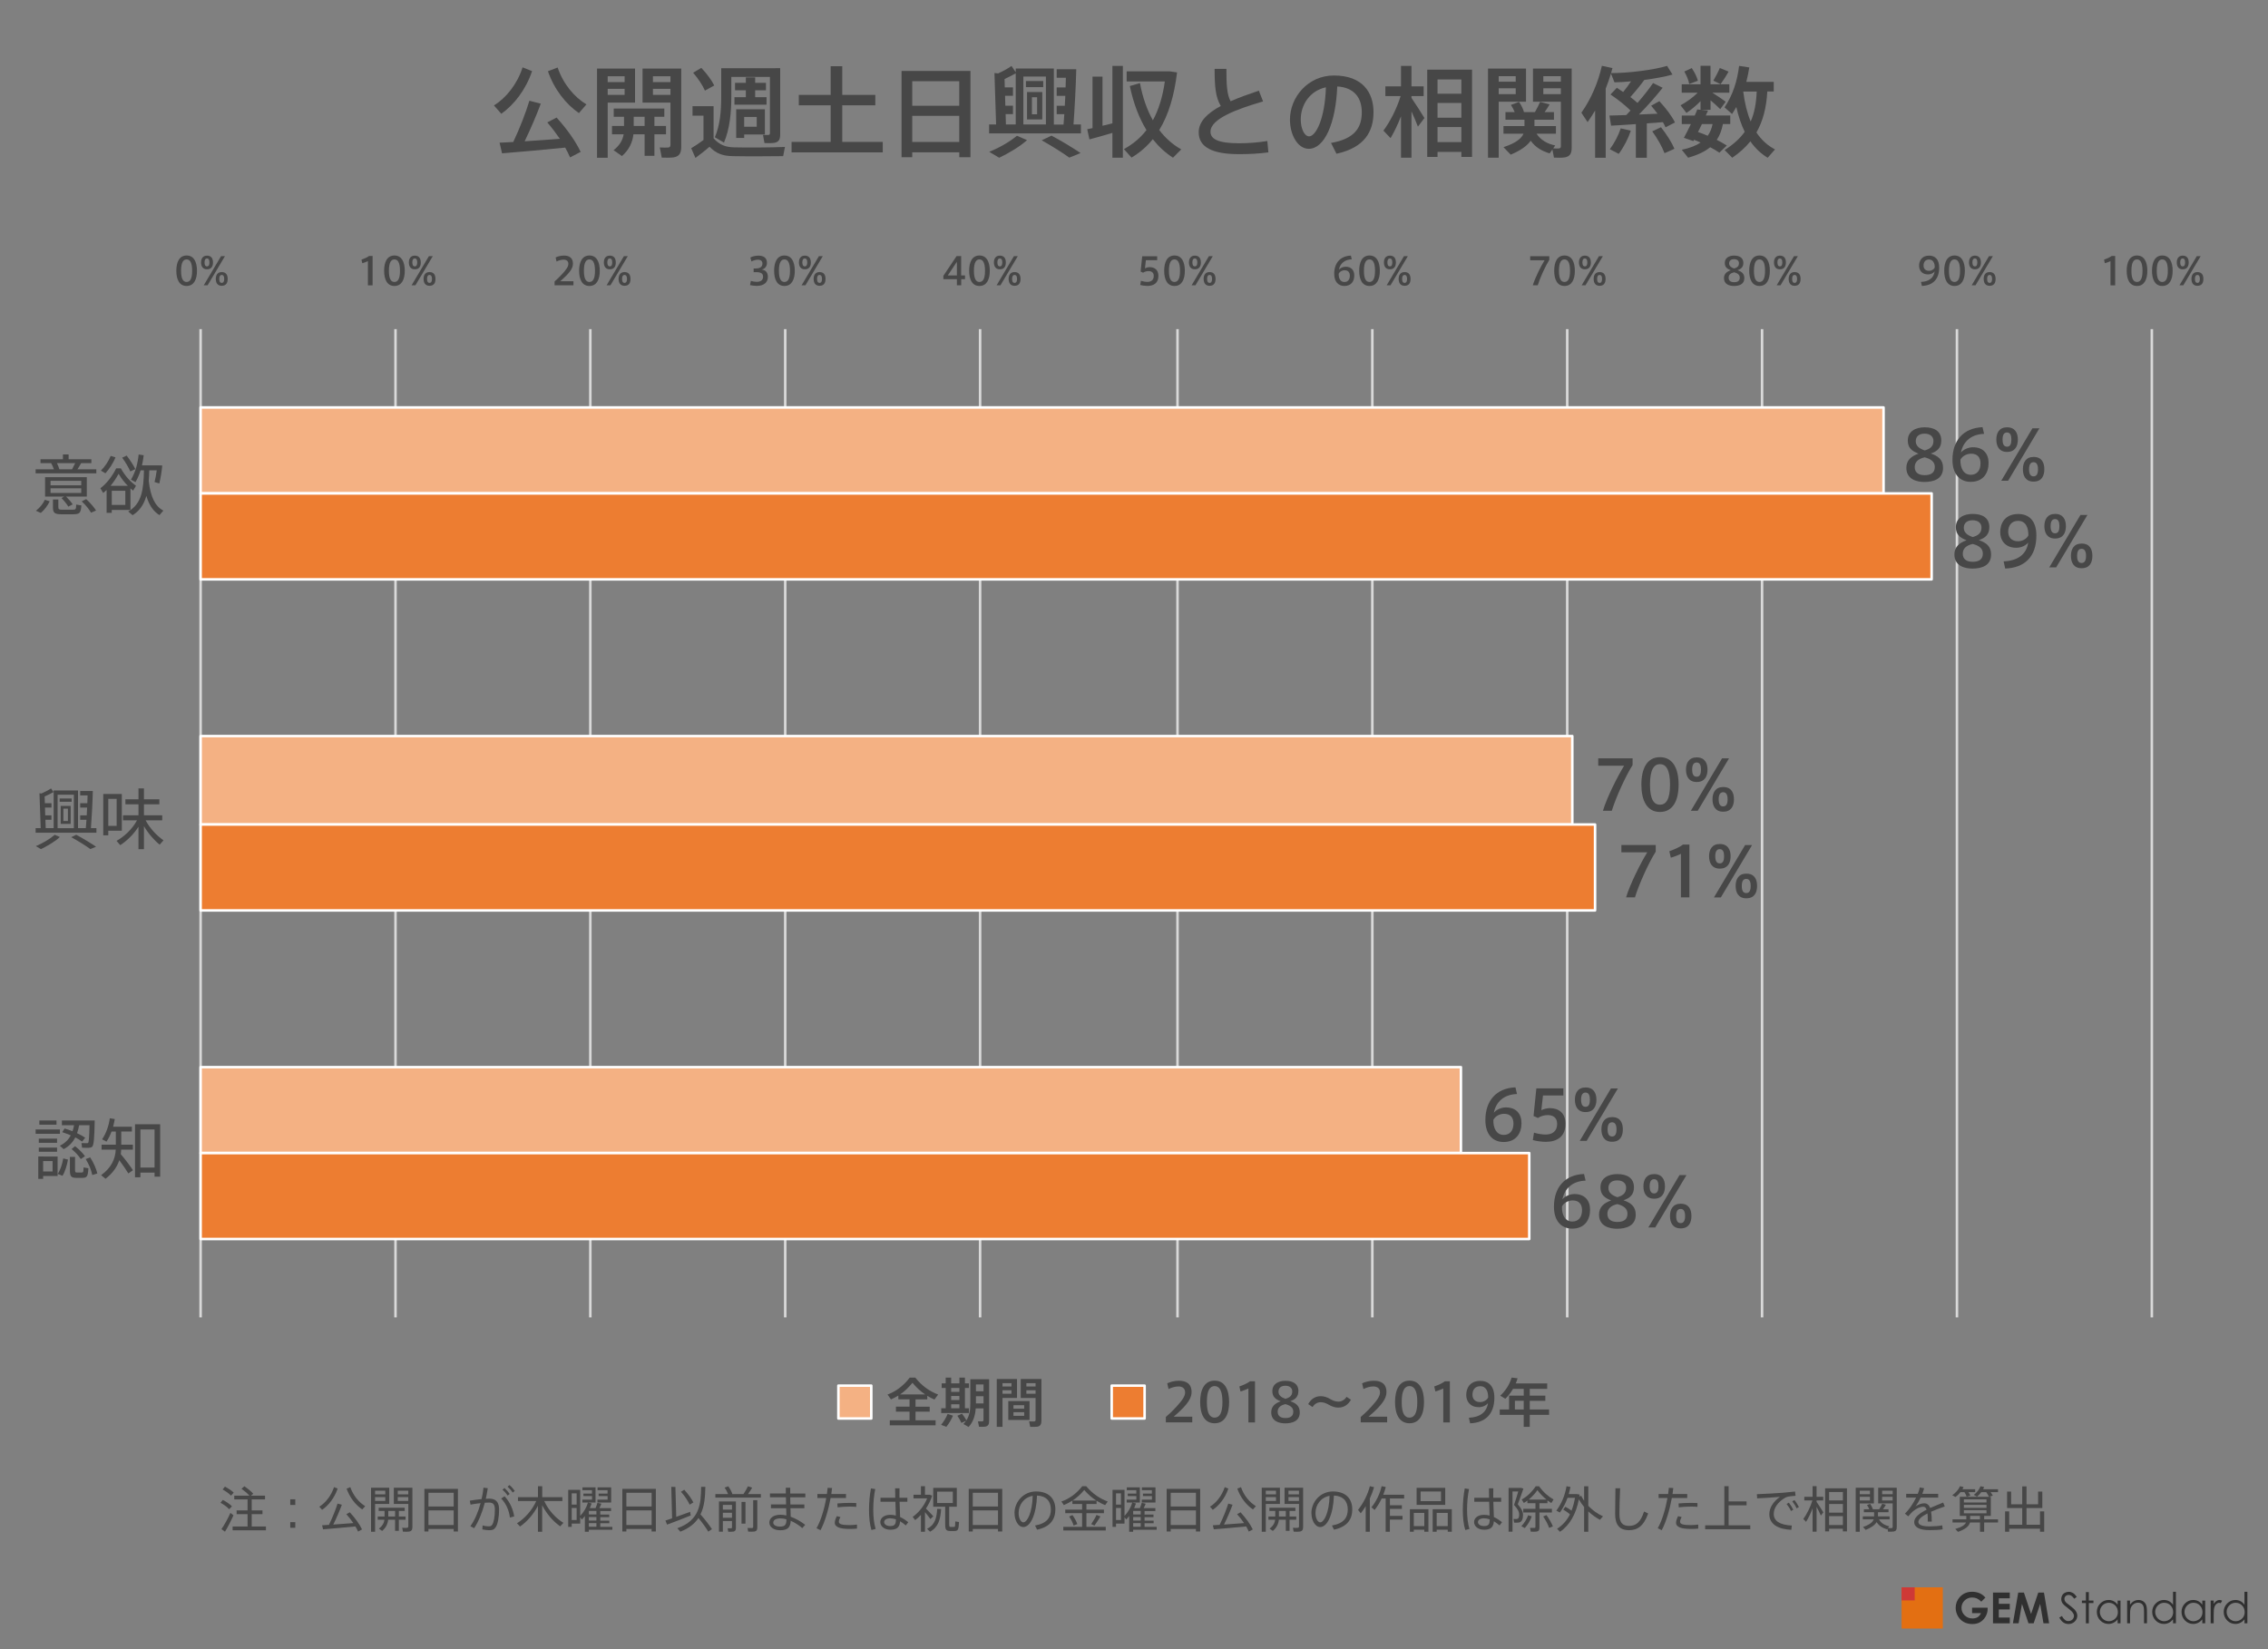 <?xml version="1.0" encoding="utf-8"?>
<!-- Generator: Adobe Illustrator 24.0.2, SVG Export Plug-In . SVG Version: 6.00 Build 0)  -->
<svg version="1.1" id="レイヤー_1" xmlns="http://www.w3.org/2000/svg" xmlns:xlink="http://www.w3.org/1999/xlink" x="0px"
	 y="0px" viewBox="0 0 550 400" style="enable-background:new 0 0 550 400;" xml:space="preserve">
<rect x="0" y="0" width="550" height="400" fill="#808080" stroke="none"/>
<style type="text/css">
	.st0{fill:#474747;}
	.st1{fill:#303030;}
	.st2{fill:#E36F12;}
	.st3{fill:#CE3936;}
	.st4{clip-path:url(#SVGID_2_);fill:none;stroke:#D9D9D9;stroke-width:0.614;stroke-linejoin:round;stroke-miterlimit:10;}
	.st5{clip-path:url(#SVGID_4_);fill:#F4B183;}
	.st6{clip-path:url(#SVGID_4_);fill:none;stroke:#FFFFFF;stroke-width:0.614;stroke-linejoin:round;stroke-miterlimit:10;}
	.st7{clip-path:url(#SVGID_6_);fill:#ED7D31;}
	.st8{clip-path:url(#SVGID_6_);fill:none;stroke:#FFFFFF;stroke-width:0.614;stroke-linejoin:round;stroke-miterlimit:10;}
	.st9{clip-path:url(#SVGID_8_);}
	.st10{clip-path:url(#SVGID_10_);}
	.st11{clip-path:url(#SVGID_12_);}
	.st12{clip-path:url(#SVGID_14_);}
	.st13{clip-path:url(#SVGID_16_);}
	.st14{clip-path:url(#SVGID_18_);}
	.st15{clip-path:url(#SVGID_20_);}
	.st16{clip-path:url(#SVGID_22_);}
	.st17{clip-path:url(#SVGID_24_);}
	.st18{clip-path:url(#SVGID_26_);}
	.st19{clip-path:url(#SVGID_28_);}
	.st20{clip-path:url(#SVGID_30_);}
	.st21{clip-path:url(#SVGID_32_);}
	.st22{clip-path:url(#SVGID_34_);}
	.st23{clip-path:url(#SVGID_36_);}
	.st24{clip-path:url(#SVGID_38_);}
	.st25{clip-path:url(#SVGID_40_);}
	.st26{clip-path:url(#SVGID_42_);}
	.st27{clip-path:url(#SVGID_44_);}
	.st28{clip-path:url(#SVGID_46_);}
	.st29{clip-path:url(#SVGID_48_);}
	.st30{clip-path:url(#SVGID_50_);}
	.st31{clip-path:url(#SVGID_52_);}
	.st32{clip-path:url(#SVGID_54_);}
	.st33{clip-path:url(#SVGID_56_);}
	.st34{clip-path:url(#SVGID_58_);}
	.st35{clip-path:url(#SVGID_60_);}
	.st36{clip-path:url(#SVGID_62_);}
	.st37{clip-path:url(#SVGID_64_);}
	.st38{clip-path:url(#SVGID_66_);}
	.st39{clip-path:url(#SVGID_68_);}
	.st40{clip-path:url(#SVGID_70_);}
	.st41{clip-path:url(#SVGID_72_);}
	.st42{clip-path:url(#SVGID_74_);}
	.st43{clip-path:url(#SVGID_76_);fill-rule:evenodd;clip-rule:evenodd;fill:#F4B183;}
	.st44{clip-path:url(#SVGID_76_);fill:none;stroke:#FFFFFF;stroke-width:0.614;stroke-linejoin:round;stroke-miterlimit:10;}
	.st45{clip-path:url(#SVGID_78_);}
	.st46{clip-path:url(#SVGID_80_);}
	.st47{clip-path:url(#SVGID_82_);fill-rule:evenodd;clip-rule:evenodd;fill:#ED7D31;}
	.st48{clip-path:url(#SVGID_82_);fill:none;stroke:#FFFFFF;stroke-width:0.614;stroke-linejoin:round;stroke-miterlimit:10;}
	.st49{clip-path:url(#SVGID_84_);}
	.st50{clip-path:url(#SVGID_86_);}
	.st51{clip-path:url(#SVGID_88_);}
	.st52{clip-path:url(#SVGID_90_);}
	.st53{clip-path:url(#SVGID_92_);}
	.st54{clip-path:url(#SVGID_94_);}
	.st55{clip-path:url(#SVGID_96_);}
	.st56{clip-path:url(#SVGID_98_);}
</style>
<g>
	<path class="st0" d="M129.03,17.25c-1.51,4.51-4.37,8.16-7.46,10.35l-1.78-2.02c2.93-1.82,5.64-5.16,6.94-9.24L129.03,17.25z
		 M124.47,34.44c1.63-3.43,3.12-7.37,3.91-10.01l2.76,0.72c-0.96,2.59-2.38,5.95-3.91,9.12c2.83-0.17,5.93-0.41,8.54-0.6
		c-0.89-1.3-1.9-2.64-3.05-3.98l2.26-1.18c2.66,2.98,4.61,5.76,5.83,8.33l-2.57,1.34c-0.31-0.77-0.72-1.56-1.18-2.38
		c-4.68,0.48-11.4,1.08-15.31,1.39l-0.6-2.59C122.1,34.58,123.22,34.51,124.47,34.44z M142.21,25.32l-1.82,2.11
		c-3.12-2.14-5.98-5.71-7.51-10.15l2.35-0.91C136.55,20.33,139.28,23.57,142.21,25.32z"/>
	<path class="st0" d="M147.37,16.63h6.63v8.26h-6.63v13.37h-2.59V16.63h1.66H147.37z M151.47,19.92V18.5h-4.1v1.42H151.47z
		 M147.37,21.55v1.46h4.1v-1.46H147.37z M151.33,30.55v-2.23h-2.5v-1.99h12.27v1.99h-2.4v2.23h2.81v2.02h-2.81v5.23h-2.38v-5.23
		h-2.71c-0.22,1.92-1.01,3.72-2.78,5.28l-2.04-1.42c1.51-1.18,2.21-2.45,2.45-3.86h-2.83v-2.02H151.33z M156.32,30.55v-2.23h-2.64
		v2.23H156.32z M164.03,16.63h1.18v18.91c0,1.51-0.41,2.38-1.8,2.62c-0.6,0.1-1.92,0.12-2.93,0.07l-0.48-2.47
		c0.7,0.05,1.66,0.05,1.99,0.02c0.48-0.02,0.6-0.26,0.6-0.67V24.89h-6.77v-8.26h6.77H164.03z M162.59,19.92V18.5h-4.25v1.42H162.59z
		 M158.34,21.55v1.46h4.25v-1.46H158.34z"/>
	<path class="st0" d="M178.04,35.74c2.76,0.07,9.17,0.05,12.31-0.1l-0.43,2.23c-3.02,0.05-9.26,0.07-12.24,0
		c-2.4-0.05-3.94-0.58-5.62-2.28c-1.25,1.1-2.38,1.94-3.41,2.71l-1.03-2.35c0.89-0.53,1.92-1.2,2.98-1.99v-5.9h-2.66v-2.3h5.11v7.8
		C174.56,35.21,176.02,35.69,178.04,35.74z M170.07,16.46c1.42,1.51,2.45,2.93,3.14,4.27l-2.26,1.25c-0.6-1.37-1.58-2.83-2.86-4.34
		L170.07,16.46z M188.05,16.53h1.15v16.06c0,1.2-0.31,1.82-1.34,2.04c-0.53,0.1-1.63,0.12-2.47,0.07l-0.36-1.97
		c0.48,0.02,1.08,0,1.3,0c0.31-0.02,0.38-0.17,0.38-0.43V18.65h-9.36v4.78c0,3.91-0.38,7.8-1.78,11.16l-2.21-1.3
		c1.25-2.98,1.54-6.26,1.54-9.86v-6.89h1.22h1.22h9.36H188.05z M180.87,23.57v-1.68h-2.62v-1.8h2.62v-1.32h2.26v1.32h2.62v1.8h-2.62
		v1.68h2.76v1.82h-7.78v-1.82H180.87z M180.47,26.5h5.02v6.12h-5.02v0.84h-1.94V26.5h1.03H180.47z M183.51,30.74v-2.38h-3.05v2.38
		H183.51z"/>
	<path class="st0" d="M201.44,34.42v-8.88h-7.73v-2.52h7.73v-6.96h2.81v6.96h8.02v2.52h-8.02v8.88h9.82v2.54h-22.11v-2.54H201.44z"
		/>
	<path class="st0" d="M221.22,36.94v1.2h-2.59V17.21h16.71v20.93h-2.71v-1.2H221.22z M232.62,19.7h-11.4v5.95h11.4V19.7z
		 M232.62,34.44V28.1h-11.4v6.34H232.62z"/>
	<path class="st0" d="M241.16,17.71l0.89,0.1c1.27-0.6,2.54-1.27,3.24-1.82l1.03,1.54v-0.91h9.24v13.59h2.35
		c0.05-0.77,0.12-1.61,0.19-2.52h-1.85v-2.04h1.97c0.05-0.79,0.07-1.58,0.12-2.4h-2.09v-2.04h2.16c0.02-0.79,0.05-1.58,0.07-2.35
		h-2.23V16.8h2.28h0.98h1.49c-0.1,4.13-0.41,9.84-0.67,13.39h1.8v2.16h-22.27v-2.16h1.7L241.16,17.71z M242.31,38.26l-2.42-1.44
		c2.4-0.96,4.9-2.38,6.72-3.89l2.45,1.06C247.21,35.64,244.62,37.15,242.31,38.26z M243.87,27.67l0.07,2.52h2.38V17.78
		c-0.7,0.41-1.68,0.91-2.71,1.39l0.05,2.02h1.99v2.04h-1.92l0.07,2.4h1.85v2.04H243.87z M253.64,30.19V18.57h-5.47v11.62H253.64z
		 M248.79,21.14v-1.49h4.2v1.49H248.79z M249.06,28.97v-6.65h3.7v6.65H249.06z M251.5,23.59h-1.25v4.13h1.25V23.59z M259.31,38.23
		c-1.8-1.3-4.06-2.71-6.7-4.2l2.38-1.13c2.71,1.44,4.99,2.86,7.06,4.22L259.31,38.23z"/>
	<path class="st0" d="M264.94,31.08v-12.5h2.42V30.5c0.82-0.19,1.66-0.38,2.4-0.58V15.98h2.54v22.27h-2.54v-6.02
		c-1.85,0.55-4.15,1.22-5.57,1.58l-0.53-2.47C264.03,31.27,264.46,31.18,264.94,31.08z M279.58,29.18c1.44-2.64,2.38-5.78,2.9-9.43
		h-9.26V17.3h9.53h0.58h0.26l1.85,0.26c-0.67,5.59-2.04,10.27-4.32,13.97c1.49,1.97,3.26,3.53,5.33,4.7l-1.99,2.02
		c-1.85-1.18-3.48-2.69-4.9-4.49c-1.44,1.78-3.14,3.26-5.16,4.46l-1.85-2.06c2.21-1.2,4.03-2.74,5.47-4.61
		c-1.82-2.98-3.17-6.55-4.03-10.68l2.45-0.72C277.09,23.61,278.15,26.64,279.58,29.18z"/>
	<path class="st0" d="M306.3,24.6c-6.41,1.87-12.75,4.22-12.75,7.34c0,1.8,1.87,2.81,6.94,2.81c2.21,0,4.73-0.19,6.84-0.55
		l0.26,2.76c-2.33,0.31-4.66,0.43-7.13,0.43c-6.46,0-9.77-1.7-9.77-5.3c0-2.62,2.14-4.66,5.35-6.38c-1.3-2.23-1.49-4.87-1.49-9h2.86
		c0,3.77,0.1,6.12,1.01,7.85c2.09-0.91,4.42-1.75,6.86-2.57L306.3,24.6z"/>
	<path class="st0" d="M312.82,29.02c0-5.47,4.39-10.71,10.66-10.71c6.91,0,9.6,4.08,9.6,8.88c0,4.61-2.06,8.59-8.98,10.1l-1.32-2.62
		c5.88-1.01,7.46-3.86,7.46-7.44c0-3.58-1.9-6.02-5.95-6.26c-0.36,9-3.12,15.12-6.91,15.12c-2.71,0-4.56-3.43-4.56-7.06V29.02z
		 M315.44,28.97c0,2.3,0.91,4.1,2.02,4.1c1.63,0,3.84-4.22,4.08-11.9C317.7,22.01,315.44,25.32,315.44,28.97z"/>
	<path class="st0" d="M337.21,33.5l-1.73-1.82c1.54-2.02,3.26-5.33,4.18-8.38h-3.7v-2.35h3.79v-4.97h2.54v4.97h2.95v2.35h-2.95v0.46
		c1.15,1.7,2.42,3.65,3.14,4.87l-1.58,2.09c-0.38-1.01-0.94-2.35-1.56-3.7v11.23h-2.54V28.2C338.96,30.22,338.07,32.09,337.21,33.5z
		 M348.61,36.84v1.22h-2.5V16.89h10.87v21.17h-2.59v-1.22H348.61z M354.39,19.27h-5.78v3.46h5.78V19.27z M354.39,28.56v-3.58h-5.78
		v3.58H354.39z M354.39,34.46v-3.65h-5.78v3.65H354.39z"/>
	<path class="st0" d="M363.44,16.63h6.62v8.04h-6.62v13.58h-2.59V16.63h1.66H363.44z M367.57,19.82v-1.34h-4.13v1.34H367.57z
		 M363.44,21.41v1.42h4.13v-1.42H363.44z M377.15,35.28l-0.5,0.7c0.53,0.05,1.15,0.05,1.37,0.02c0.41-0.02,0.5-0.22,0.5-0.58V24.67
		h-6.77v-8.04h6.77h1.44h1.18v19.13c0,1.42-0.36,2.16-1.61,2.4c-0.58,0.12-1.78,0.12-2.69,0.07l-0.38-1.97l-0.65,0.94
		c-1.92-0.55-3.5-1.51-4.61-3.07c-0.86,1.22-2.4,2.35-4.85,3.38l-1.75-1.82c2.88-0.94,4.32-2.02,4.85-3.26h-4.85v-1.85h5.09v-1.54
		h-4.61v-1.85h2.23c-0.22-0.58-0.55-1.2-0.91-1.75l1.97-0.72c0.58,0.84,1.01,1.75,1.2,2.47h2.66c0.5-0.86,0.96-1.8,1.25-2.47
		l2.3,0.6c-0.31,0.55-0.74,1.22-1.2,1.87h2.26v1.85h-4.73v1.54h5.21v1.85h-4.7C373.62,33.98,375.27,34.9,377.15,35.28z
		 M378.51,19.82v-1.34h-4.25v1.34H378.51z M374.26,21.41v1.42h4.25v-1.42H374.26z"/>
	<path class="st0" d="M399.34,38.26h-2.64V30.1c-2.23,0.17-4.39,0.29-6,0.38l-0.41-2.45c1.08-0.02,2.52-0.07,4.08-0.12
		c0.34-0.36,0.7-0.72,1.03-1.1c-1.27-1.27-2.9-2.57-4.85-3.89l1.54-1.63c0.53,0.36,1.06,0.7,1.54,1.03c0.7-0.86,1.34-1.75,1.9-2.59
		c-1.42,0.14-2.79,0.22-4.01,0.24l-0.86-2.14c-0.36,1.22-0.79,2.45-1.27,3.65v16.78h-2.57V26.81c-0.58,0.96-1.18,1.9-1.82,2.81
		l-1.51-2.28c2.35-3.31,4.1-7.42,4.97-11.38l2.57,0.55c-0.1,0.41-0.22,0.82-0.34,1.22c4.34,0,10.42-0.79,13.58-1.75l1.32,2.11
		c-1.8,0.5-4.27,0.96-6.84,1.3c-0.89,1.22-2.11,2.74-3.38,4.15c0.63,0.48,1.2,0.94,1.73,1.42c1.54-1.78,2.88-3.48,3.77-4.82
		l2.33,1.15c-1.46,1.85-3.5,4.2-5.74,6.48c1.56-0.05,3.1-0.12,4.49-0.19c-0.46-0.65-0.98-1.27-1.54-1.94l1.99-1.1
		c1.7,1.85,2.98,3.55,3.79,5.16l-2.3,1.18c-0.17-0.41-0.38-0.82-0.62-1.25c-1.18,0.1-2.52,0.19-3.91,0.29V38.26z M395.48,31.7
		c-0.62,1.87-1.68,3.96-2.93,5.62l-2.16-1.13c1.1-1.46,2.11-3.41,2.64-5.06L395.48,31.7z M402.8,30.86
		c1.49,1.92,2.57,3.62,3.26,5.23l-2.4,1.06c-0.65-1.63-1.63-3.41-2.98-5.3L402.8,30.86z"/>
	<path class="st0" d="M418.76,35.3l-1.8,1.73c-0.67-0.46-1.42-0.89-2.23-1.32c-1.25,1.03-2.98,1.87-5.35,2.54l-1.54-1.92
		c2.02-0.43,3.48-1.03,4.56-1.75c-0.5-0.24-1.03-0.46-1.58-0.67l-0.17,0.31l-2.3-0.79c0.48-0.86,1.1-2.09,1.7-3.34h-2.21v-2.06h3.14
		c0.24-0.53,0.46-1.03,0.62-1.49l0.79,0.1v-2.11c-1.06,1.1-2.3,2.11-3.41,2.86l-1.44-1.85c1.34-0.72,2.98-1.85,4.15-3.05h-3.86
		v-2.04h4.56v-4.49h2.42v4.49h4.56v2.04h-4.1c1.2,0.77,2.47,1.61,3.22,2.18l-1.32,1.8c-0.58-0.6-1.44-1.37-2.35-2.14v2.3h-2.35
		l1.73,0.19c-0.17,0.38-0.36,0.79-0.53,1.2h5.93v2.06h-1.78c-0.29,1.46-0.74,2.74-1.49,3.84C417.22,34.39,418.02,34.82,418.76,35.3z
		 M410.26,16.51c0.74,1.1,1.22,2.11,1.49,3.07l-2.11,0.79c-0.17-0.96-0.58-1.94-1.18-3.02L410.26,16.51z M414.13,32.93
		c0.6-0.84,0.96-1.78,1.18-2.83h-2.59c-0.31,0.65-0.62,1.3-0.94,1.92C412.62,32.3,413.38,32.62,414.13,32.93z M419.19,17.37
		c-0.5,0.91-1.2,2.02-1.94,3.05l-1.75-0.86c0.62-1.06,1.22-2.23,1.56-3.07L419.19,17.37z M430.45,36.24l-1.78,2.02
		c-1.63-0.98-3.02-2.3-4.2-3.98c-1.2,1.49-2.64,2.78-4.39,3.98l-1.85-1.87c2.06-1.32,3.67-2.74,4.87-4.42
		c-0.84-1.73-1.51-3.72-2.04-6.02c-0.31,0.58-0.67,1.15-1.03,1.7l-1.82-1.61c1.99-2.98,3.07-6.31,3.53-10.06
		c0.94,0.12,1.7,0.24,2.47,0.38c-0.19,1.2-0.43,2.35-0.72,3.5h6.65v2.33h-1.56c-0.22,3.98-1.08,7.22-2.64,9.94
		C427.14,33.94,428.65,35.3,430.45,36.24z M424.55,29.47c0.89-2.02,1.34-4.37,1.46-7.27h-3.24l-0.02,0.07
		C423.11,25.08,423.71,27.48,424.55,29.47z"/>
</g>
<g>
	<path class="st0" d="M54.03,363.8c0.95,0.5,1.69,1.02,2.22,1.55l-0.67,0.71c-0.5-0.55-1.22-1.08-2.1-1.57L54.03,363.8z
		 M55.88,366.95l0.73,0.58c-0.54,1.28-1.45,3.01-2.05,3.97c-0.25-0.18-0.5-0.36-0.86-0.61C54.34,370,55.31,368.23,55.88,366.95z
		 M54.55,360.58c0.9,0.48,1.62,0.96,2.13,1.45l-0.66,0.73c-0.49-0.52-1.19-1.01-2.03-1.49L54.55,360.58z M60.04,370.25v-3h-2.66
		v-0.91h2.66v-2.66h-3.23v-0.91h3.68c-0.48-0.55-1.13-1.1-1.92-1.67l0.68-0.61c0.91,0.62,1.64,1.22,2.17,1.81l-0.58,0.47h3.43v0.91
		h-3.23v2.66h2.61v0.91h-2.61v3h3.45v0.92h-8.08v-0.92H60.04z"/>
	<path class="st0" d="M71.61,365.02h-1.22v-1.37h1.22V365.02z M71.61,370.56h-1.22v-1.37h1.22V370.56z"/>
	<path class="st0" d="M81.88,361.05c-0.77,2.27-2.21,4.09-3.77,5.15l-0.68-0.76c1.5-0.92,2.89-2.64,3.57-4.74L81.88,361.05z
		 M79.77,369.85c0.86-1.77,1.68-3.81,2.09-5.16l1.04,0.28c-0.49,1.34-1.25,3.14-2.08,4.81c1.6-0.11,3.41-0.24,4.86-0.36
		c-0.48-0.71-1.04-1.43-1.69-2.16l0.84-0.46c1.36,1.48,2.35,2.88,2.97,4.16l-0.97,0.52c-0.18-0.41-0.38-0.83-0.64-1.25
		c-2.36,0.24-5.86,0.54-7.84,0.7l-0.24-0.98C78.58,369.92,79.15,369.89,79.77,369.85z M88.56,365.31l-0.71,0.8
		c-1.56-1.03-3.02-2.83-3.8-5.05l0.9-0.36C85.64,362.74,87.06,364.42,88.56,365.31z"/>
	<path class="st0" d="M90.96,360.85h3.43v3.93h-3.43v6.74h-0.98v-10.67h0.61H90.96z M93.43,362.46v-0.9h-2.47v0.9H93.43z
		 M90.96,363.11v0.94h2.47v-0.94H90.96z M93.26,367.83v-1.36h-1.43v-0.77h6.31v0.77h-1.42v1.36h1.63v0.77h-1.63v2.7h-0.91v-2.7
		h-1.68c-0.1,1.01-0.52,1.93-1.46,2.72l-0.78-0.55c0.84-0.65,1.23-1.36,1.34-2.17H91.6v-0.77H93.26z M95.81,367.83v-1.36h-1.65v1.36
		H95.81z M99.57,360.85h0.44v9.49c0,0.66-0.18,1.03-0.8,1.14c-0.29,0.05-0.96,0.05-1.49,0.02l-0.18-0.95
		c0.41,0.04,0.95,0.04,1.13,0.02c0.28-0.02,0.35-0.16,0.35-0.4v-5.4H95.5v-3.93h3.51H99.57z M99.01,362.46v-0.9h-2.55v0.9H99.01z
		 M96.46,363.11v0.94h2.55v-0.94H96.46z"/>
	<path class="st0" d="M103.9,370.84v0.62h-0.98v-10.34h8.13v10.34h-1.03v-0.62H103.9z M110.02,362.07h-6.12v3.33h6.12V362.07z
		 M110.02,369.89v-3.55h-6.12v3.55H110.02z"/>
	<path class="st0" d="M116.78,363.6c0.22-0.9,0.37-1.83,0.47-2.77l1.04,0.13c-0.13,0.85-0.29,1.71-0.48,2.57
		c0.31-0.02,0.59-0.04,0.83-0.04c1.64,0,2.39,0.86,2.39,2.66c0,1.83-0.32,3.47-0.77,4.2c-0.4,0.64-0.85,0.82-1.61,0.8
		c-0.52,0-1.14-0.07-1.68-0.2l0.07-0.97c0.47,0.16,1.04,0.23,1.42,0.23c0.47,0.01,0.68-0.05,0.91-0.4c0.38-0.56,0.64-2,0.64-3.62
		c0-1.27-0.38-1.75-1.43-1.75c-0.3,0-0.64,0.01-1.01,0.04c-0.64,2.42-1.55,4.64-2.59,6.18l-0.91-0.49c1.01-1.38,1.88-3.38,2.48-5.59
		c-0.83,0.08-1.69,0.22-2.44,0.36l-0.18-0.96C114.77,363.83,115.83,363.7,116.78,363.6z M124.69,367.81l-1.03,0.26
		c-0.2-1.57-0.84-3.3-2.13-4.62l0.83-0.53C123.73,364.37,124.48,366.28,124.69,367.81z M122.33,360.91c0.5,0.46,0.86,0.86,1.27,1.44
		l-0.5,0.4c-0.36-0.56-0.76-1-1.24-1.43L122.33,360.91z M123.55,360.19c0.52,0.44,0.86,0.86,1.28,1.43l-0.5,0.4
		c-0.36-0.55-0.76-1-1.25-1.43L123.55,360.19z"/>
	<path class="st0" d="M136.63,369.36l-0.78,0.84c-1.67-1.15-3.3-3.01-4.37-5.11v6.43h-1.03v-6.3c-1.07,2.09-2.69,3.9-4.34,5.03
		l-0.74-0.78c1.85-1.14,3.67-3.14,4.67-5.4h-4.43v-0.94h4.85v-2.65h1.03v2.65h4.89v0.94h-4.4
		C132.98,366.28,134.79,368.25,136.63,369.36z"/>
	<path class="st0" d="M148.5,370.31v0.73h-5.71v0.48h-0.96v-3.81c-0.23,0.29-0.47,0.58-0.73,0.84c-0.02-0.02-0.06-0.05-0.4-0.56
		v1.55h-2.06v0.8h-0.85v-8.98h0.43h0.42h2.06v6.32c0.86-0.92,1.54-2.04,1.88-3.24l0.89,0.22c-0.12,0.37-0.28,0.76-0.44,1.12h1.4
		c0.19-0.46,0.35-0.92,0.44-1.28l0.96,0.22c-0.12,0.31-0.29,0.7-0.48,1.07h2.83v0.72h-2.61v0.85h2.17v0.62h-2.17v0.85h2.19v0.62
		h-2.19v0.88H148.5z M139.84,364.94v-2.73h-1.2v2.73H139.84z M138.64,365.76v2.91h1.2v-2.91H138.64z M143.56,362.26v-0.82h-2.31
		v-0.68h3.17v3.67h-3.19v-0.7h2.34v-0.86h-2.09v-0.61H143.56z M144.63,367.33v-0.85h-1.83v0.85H144.63z M144.63,368.81v-0.85h-1.83
		v0.85H144.63z M144.63,370.31v-0.88h-1.83v0.88H144.63z M147.34,362.26v-0.82h-2.43v-0.68h3.3v3.67h-3.32v-0.7h2.46v-0.86h-2.18
		v-0.61H147.34z"/>
	<path class="st0" d="M151.9,370.84v0.62h-0.98v-10.34h8.13v10.34h-1.03v-0.62H151.9z M158.02,362.07h-6.12v3.33h6.12V362.07z
		 M158.02,369.89v-3.55h-6.12v3.55H158.02z"/>
	<path class="st0" d="M162.99,368.26l-0.2-7.62l1,0.01l0.2,7.26c1.18-0.41,2.43-0.86,3.37-1.22l0.14,0.88
		c-1.68,0.7-4.27,1.69-5.73,2.22l-0.4-0.98C161.8,368.65,162.37,368.47,162.99,368.26z M172.65,370.88l-0.89,0.62
		c-0.6-1.02-1.4-2.11-2.38-3.31c-0.9,1.34-2.27,2.49-4.4,3.31l-0.72-0.83c5.49-1.94,5.72-5.97,5.77-10.05l1.02,0.01
		c-0.05,2.33-0.18,4.68-1.18,6.68C171.04,368.65,171.95,369.82,172.65,370.88z M165.93,361.33c1.01,1.1,1.74,2.14,2.22,3.08
		l-0.91,0.54c-0.43-0.97-1.15-2.04-2.1-3.13L165.93,361.33z"/>
	<path class="st0" d="M176.56,362.38c-0.19-0.49-0.49-1.08-0.85-1.57c0.38-0.14,0.65-0.23,0.91-0.31c0.44,0.62,0.8,1.32,0.98,1.86
		l-0.07,0.02h2.77c0.44-0.66,0.85-1.39,1.08-1.89l1.02,0.34c-0.25,0.46-0.61,1.01-1.01,1.56h3.12v0.85h-11.03v-0.85H176.56z
		 M175.3,368.91v2.6h-0.95v-7.33h3.15h0.47h0.49v6.41c0,0.52-0.14,0.8-0.6,0.89c-0.25,0.05-0.83,0.05-1.26,0.04l-0.14-0.84
		c0.29,0.01,0.68,0.01,0.82,0.01c0.18-0.02,0.23-0.1,0.23-0.25v-1.52H175.3z M177.51,366.16v-1.15h-2.21v1.15H177.51z
		 M177.51,368.13v-1.21h-2.21v1.21H177.51z M180.78,364.29v5.26h-0.96v-5.26H180.78z M183.65,363.88v6.61c0,0.56-0.17,0.89-0.7,0.98
		c-0.29,0.05-1,0.05-1.51,0.02l-0.16-0.88c0.38,0.02,0.92,0.02,1.09,0.01c0.2-0.01,0.28-0.12,0.28-0.3v-6.45H183.65z"/>
	<path class="st0" d="M190.63,364.89c-0.01-0.58-0.02-1.16-0.04-1.73h-3.87v-0.92h3.85c-0.01-0.53-0.01-1-0.01-1.39h1.07
		c0,0.32,0,0.7,0,1.12v0.28h3.67v0.92h-3.67c0.01,0.56,0.02,1.15,0.04,1.73h3.39v0.92h-3.37c0.02,0.79,0.05,1.52,0.06,2.06
		c1.25,0.44,2.48,1.16,3.51,1.96l-0.7,0.8c-0.82-0.72-1.8-1.34-2.81-1.78c-0.06,1.58-0.73,2.3-2.53,2.3c-1.66,0-2.65-0.85-2.65-1.85
		c0-1.12,1-1.91,2.71-1.91c0.46,0,0.94,0.06,1.42,0.17c-0.01-0.5-0.02-1.1-0.05-1.76h-3.69v-0.92H190.63z M189.22,368.28
		c-1.08,0-1.7,0.41-1.7,1.02c0,0.56,0.6,0.97,1.63,0.97c1.2,0,1.56-0.44,1.56-1.7v-0.07C190.21,368.35,189.7,368.28,189.22,368.28z"
		/>
	<path class="st0" d="M200.53,362.37c0.07-0.52,0.13-1.02,0.18-1.51l1.07,0.06c-0.05,0.47-0.11,0.96-0.18,1.45h3.56v0.96h-3.73
		c-0.52,2.84-1.42,5.9-2.46,7.82l-0.96-0.49c1.04-1.79,1.9-4.67,2.36-7.33h-2.15v-0.96H200.53z M203.8,367.95
		c-0.26,0.48-0.38,0.85-0.38,1.17c0,0.6,0.91,0.79,2.63,0.79c0.58,0,1.19-0.04,1.77-0.13v0.98c-0.59,0.06-1.18,0.08-1.76,0.08
		c-2.23,0-3.62-0.4-3.62-1.48c0-0.46,0.16-0.96,0.49-1.62L203.8,367.95z M207.65,365.48c-0.44-0.04-1.02-0.06-1.62-0.06
		c-0.96,0-2.05,0.06-2.91,0.18l-0.05-0.94c0.88-0.1,2.06-0.13,3.07-0.14c0.56,0,1.1,0.01,1.51,0.04V365.48z"/>
	<path class="st0" d="M212.25,361.17c-0.31,1.44-0.48,3.29-0.48,5c0,1.7,0.18,3.44,0.58,4.67l-1.02,0.26
		c-0.42-1.4-0.59-3.09-0.59-4.87c0-1.8,0.18-3.69,0.47-5.22L212.25,361.17z M217.11,363.28c-0.02-0.86-0.05-1.68-0.04-2.29h1.07
		c-0.01,0.48-0.02,1.1-0.02,1.69c0,0.2,0,0.4,0.01,0.6h1.91v0.96h-1.89c0.04,1.42,0.11,2.84,0.13,3.71
		c0.72,0.32,1.37,0.77,1.98,1.25l-0.6,0.79c-0.44-0.38-0.91-0.73-1.38-1.01c-0.11,1.4-0.73,2.05-2.35,2.05
		c-1.54,0-2.45-0.88-2.45-1.85c0-1.02,0.96-1.76,2.39-1.76c0.49,0,0.95,0.06,1.38,0.17c-0.02-0.86-0.07-2.11-0.11-3.35h-3.61v-0.96
		H217.11z M215.85,368.26c-0.9,0-1.44,0.38-1.44,0.92c0,0.5,0.53,0.96,1.45,0.96c1.15,0,1.39-0.44,1.4-1.63
		C216.8,368.35,216.33,368.26,215.85,368.26z"/>
	<path class="st0" d="M224.31,371.52h-0.98v-4.09c-0.44,0.48-0.91,0.9-1.4,1.27l-0.6-0.78c1.49-1.06,2.81-2.72,3.5-4.49h-3.3v-0.89
		h1.8v-2.06h0.98v2.06h0.8h0.24h0.11l0.59,0.23c-0.34,1.09-0.86,2.16-1.51,3.13c0.67,0.66,1.38,1.4,1.79,1.88l-0.71,0.66
		c-0.31-0.44-0.8-1.08-1.31-1.68V371.52z M228.23,366.01c-0.17,2.45-0.65,4.39-2.69,5.5l-0.72-0.71c1.94-0.94,2.33-2.69,2.45-4.83
		L228.23,366.01z M230.19,369.68c0,0.58,0.06,0.67,0.34,0.67c0.2,0,0.58,0,0.8,0c0.29,0,0.31-0.07,0.32-1.33l0.92,0.14
		c-0.1,1.96-0.26,2.16-1.16,2.18c-0.3,0.01-0.74,0.01-1,0c-0.97-0.02-1.2-0.31-1.2-1.66v-4.23h-2.9v-4.58h5.72v4.58h-1.85V369.68z
		 M227.26,364.55h3.8v-2.75h-3.8V364.55z"/>
	<path class="st0" d="M235.9,370.84v0.62h-0.98v-10.34h8.13v10.34h-1.03v-0.62H235.9z M242.02,362.07h-6.12v3.33h6.12V362.07z
		 M242.02,369.89v-3.55h-6.12v3.55H242.02z"/>
	<path class="st0" d="M246.02,367c0-2.7,2.15-5.25,5.21-5.25c3.27,0,4.7,1.9,4.7,4.33c0,2.31-1.08,4.21-4.43,4.94l-0.5-1.01
		c2.97-0.53,3.84-2,3.84-3.91c0-1.98-1.13-3.27-3.36-3.36c-0.16,4.56-1.58,7.64-3.33,7.64c-1.22,0-2.12-1.62-2.12-3.37V367z
		 M247.02,366.99c0,1.21,0.52,2.25,1.14,2.25c0.95,0,2.17-2.36,2.28-6.43C248.31,363.18,247.02,365,247.02,366.99z"/>
	<path class="st0" d="M262.42,370.33v-3.31h-4.09v-0.86h4.09v-1.37h-2.36v-0.82c-0.68,0.44-1.38,0.79-2.07,1.08l-0.6-0.86
		c1.8-0.62,3.59-1.83,5.06-3.71h0.97c1.55,1.87,3.38,3.03,5.21,3.71l-0.64,0.88c-0.7-0.29-1.39-0.64-2.07-1.08v0.8h-2.46v1.37h4.25
		v0.86h-4.25v3.31h4.69v0.88h-10.29v-0.88H262.42z M260.07,367.47c0.56,0.78,0.95,1.51,1.18,2.2l-0.91,0.34
		c-0.18-0.67-0.54-1.42-1.06-2.18L260.07,367.47z M265.84,363.95c-1-0.65-1.98-1.49-2.91-2.55c-0.9,1.07-1.85,1.91-2.83,2.55H265.84
		z M266.86,367.81c-0.36,0.63-0.9,1.46-1.45,2.22l-0.78-0.36c0.52-0.77,1.02-1.63,1.28-2.23L266.86,367.81z"/>
	<path class="st0" d="M280.5,370.31v0.73h-5.71v0.48h-0.96v-3.81c-0.23,0.29-0.47,0.58-0.73,0.84c-0.02-0.02-0.06-0.05-0.4-0.56
		v1.55h-2.06v0.8h-0.85v-8.98h0.43h0.42h2.06v6.32c0.86-0.92,1.54-2.04,1.88-3.24l0.89,0.22c-0.12,0.37-0.28,0.76-0.44,1.12h1.4
		c0.19-0.46,0.35-0.92,0.44-1.28l0.96,0.22c-0.12,0.31-0.29,0.7-0.48,1.07h2.83v0.72h-2.62v0.85h2.17v0.62h-2.17v0.85h2.2v0.62h-2.2
		v0.88H280.5z M271.84,364.94v-2.73h-1.2v2.73H271.84z M270.64,365.76v2.91h1.2v-2.91H270.64z M275.56,362.26v-0.82h-2.31v-0.68
		h3.17v3.67h-3.19v-0.7h2.34v-0.86h-2.09v-0.61H275.56z M276.63,367.33v-0.85h-1.83v0.85H276.63z M276.63,368.81v-0.85h-1.83v0.85
		H276.63z M276.63,370.31v-0.88h-1.83v0.88H276.63z M279.34,362.26v-0.82h-2.43v-0.68h3.3v3.67h-3.32v-0.7h2.46v-0.86h-2.18v-0.61
		H279.34z"/>
	<path class="st0" d="M283.9,370.84v0.62h-0.98v-10.34h8.13v10.34h-1.03v-0.62H283.9z M290.02,362.07h-6.12v3.33h6.12V362.07z
		 M290.02,369.89v-3.55h-6.12v3.55H290.02z"/>
	<path class="st0" d="M297.88,361.05c-0.77,2.27-2.21,4.09-3.77,5.15l-0.68-0.76c1.5-0.92,2.89-2.64,3.57-4.74L297.88,361.05z
		 M295.77,369.85c0.86-1.77,1.68-3.81,2.09-5.16l1.04,0.28c-0.49,1.34-1.25,3.14-2.07,4.81c1.59-0.11,3.41-0.24,4.86-0.36
		c-0.48-0.71-1.04-1.43-1.69-2.16l0.84-0.46c1.35,1.48,2.35,2.88,2.97,4.16l-0.97,0.52c-0.18-0.41-0.38-0.83-0.64-1.25
		c-2.36,0.24-5.87,0.54-7.84,0.7l-0.24-0.98C294.58,369.92,295.15,369.89,295.77,369.85z M304.56,365.31l-0.71,0.8
		c-1.56-1.03-3.02-2.83-3.8-5.05l0.9-0.36C301.63,362.74,303.06,364.42,304.56,365.31z"/>
	<path class="st0" d="M306.96,360.85h3.43v3.93h-3.43v6.74h-0.98v-10.67h0.61H306.96z M309.43,362.46v-0.9h-2.47v0.9H309.43z
		 M306.96,363.11v0.94h2.47v-0.94H306.96z M309.26,367.83v-1.36h-1.43v-0.77h6.31v0.77h-1.42v1.36h1.63v0.77h-1.63v2.7h-0.91v-2.7
		h-1.68c-0.1,1.01-0.52,1.93-1.46,2.72l-0.78-0.55c0.84-0.65,1.24-1.36,1.34-2.17h-1.63v-0.77H309.26z M311.81,367.83v-1.36h-1.66
		v1.36H311.81z M315.57,360.85h0.44v9.49c0,0.66-0.18,1.03-0.8,1.14c-0.29,0.05-0.96,0.05-1.49,0.02l-0.18-0.95
		c0.41,0.04,0.95,0.04,1.13,0.02c0.28-0.02,0.35-0.16,0.35-0.4v-5.4h-3.51v-3.93h3.51H315.57z M315.01,362.46v-0.9h-2.55v0.9H315.01
		z M312.46,363.11v0.94h2.55v-0.94H312.46z"/>
	<path class="st0" d="M318.02,367c0-2.7,2.15-5.25,5.21-5.25c3.27,0,4.7,1.9,4.7,4.33c0,2.31-1.08,4.21-4.43,4.94l-0.5-1.01
		c2.97-0.53,3.84-2,3.84-3.91c0-1.98-1.13-3.27-3.36-3.36c-0.16,4.56-1.58,7.64-3.33,7.64c-1.22,0-2.12-1.62-2.12-3.37V367z
		 M319.01,366.99c0,1.21,0.52,2.25,1.14,2.25c0.95,0,2.17-2.36,2.28-6.43C320.31,363.18,319.01,365,319.01,366.99z"/>
	<path class="st0" d="M332.19,371.52h-1v-6.2c-0.37,0.6-0.77,1.19-1.2,1.73l-0.66-0.83c1.32-1.66,2.35-3.73,2.87-5.75l1.02,0.24
		c-0.26,0.91-0.61,1.83-1.03,2.75V371.52z M340.12,367.69v0.89h-3.07v2.94h-1.02v-8.06h-0.97c-0.47,1-1.04,1.93-1.71,2.78
		l-0.77-0.65c1.19-1.46,2.05-3.27,2.47-5.12l1,0.2c-0.16,0.64-0.36,1.26-0.6,1.87h5.06v0.91h-3.45v1.64h2.9v0.89h-2.9v1.7H340.12z"
		/>
	<path class="st0" d="M342.85,371.03v0.49h-0.95v-5.46h4.5v5.46h-1v-0.49H342.85z M345.4,370.15v-3.2h-2.55v3.2H345.4z
		 M350.47,360.87V365h-6.94v-4.13H350.47z M344.5,364.1h4.95v-2.34h-4.95V364.1z M348.4,371.03v0.49h-0.97v-5.46h4.64v5.46h-0.98
		v-0.49H348.4z M351.09,370.15v-3.2h-2.69v3.2H351.09z"/>
	<path class="st0" d="M356.25,361.17c-0.31,1.44-0.48,3.29-0.48,5c0,1.7,0.18,3.44,0.58,4.67l-1.02,0.26
		c-0.42-1.4-0.59-3.09-0.59-4.87c0-1.8,0.18-3.69,0.47-5.22L356.25,361.17z M361.11,363.28c-0.02-0.86-0.05-1.68-0.04-2.29h1.07
		c-0.01,0.48-0.02,1.1-0.02,1.69c0,0.2,0,0.4,0.01,0.6h1.91v0.96h-1.9c0.04,1.42,0.11,2.84,0.13,3.71c0.72,0.32,1.37,0.77,1.98,1.25
		l-0.6,0.79c-0.44-0.38-0.91-0.73-1.38-1.01c-0.11,1.4-0.73,2.05-2.35,2.05c-1.54,0-2.45-0.88-2.45-1.85c0-1.02,0.96-1.76,2.39-1.76
		c0.49,0,0.95,0.06,1.38,0.17c-0.02-0.86-0.07-2.11-0.11-3.35h-3.61v-0.96H361.11z M359.85,368.26c-0.9,0-1.44,0.38-1.44,0.92
		c0,0.5,0.53,0.96,1.45,0.96c1.15,0,1.39-0.44,1.4-1.63C360.8,368.35,360.33,368.26,359.85,368.26z"/>
	<path class="st0" d="M368.72,360.89h0.18c0.16,0.04,0.3,0.08,0.53,0.17c-0.4,1.2-0.86,2.48-1.36,3.79c0.9,1.07,1.27,1.79,1.27,2.59
		c0,0.86-0.22,1.68-0.95,1.83c-0.26,0.06-0.85,0.07-1.21,0.04l-0.14-0.9c0.23,0.02,0.64,0.04,0.82,0.01
		c0.43-0.06,0.54-0.47,0.54-1.08c0-0.68-0.32-1.31-1.24-2.32c0.4-1.15,0.74-2.29,1.02-3.27h-1.39v9.76h-0.95v-10.63h2.55H368.72z
		 M371.46,367.78c-0.37,1.07-1.01,2.09-1.7,2.85l-0.82-0.47c0.67-0.7,1.29-1.63,1.64-2.63L371.46,367.78z M372.36,365.96v-1.36
		h-1.96v-0.64c-0.29,0.22-0.58,0.41-0.86,0.59l-0.52-0.86c1.19-0.62,2.4-1.71,3.39-3.19h0.83c1.07,1.49,2.3,2.52,3.5,3.19
		l-0.54,0.88c-0.31-0.19-0.62-0.41-0.94-0.65v0.68h-1.94v1.36h3.02v0.89h-3.02v3.65c0,0.58-0.16,0.9-0.67,0.98
		c-0.28,0.05-0.95,0.05-1.43,0.02l-0.18-0.92c0.37,0.02,0.89,0.02,1.06,0.01c0.19-0.01,0.25-0.11,0.25-0.29v-3.45h-2.95v-0.89
		H372.36z M375.04,363.72c-0.74-0.59-1.49-1.33-2.21-2.29c-0.67,0.95-1.39,1.7-2.12,2.29H375.04z M375.03,367.48
		c0.71,1,1.22,1.91,1.55,2.75l-0.91,0.35c-0.29-0.84-0.77-1.77-1.44-2.76L375.03,367.48z"/>
	<path class="st0" d="M379.61,365.46c0.58,0.32,1.08,0.62,1.49,0.94c0.37-0.94,0.65-1.97,0.84-3.11h-1.8
		c-0.46,1.28-1.08,2.48-1.86,3.57l-0.86-0.46c1.29-1.73,2.1-3.73,2.47-5.92l0.95,0.17c-0.11,0.59-0.24,1.16-0.41,1.73h1.64h0.22h0.1
		l0.67,0.12c-0.02,0.16-0.05,0.32-0.07,0.48l0.46-0.19c0.19,0.42,0.43,0.82,0.71,1.21v-3.51h1.01v4.75
		c1.03,1.08,2.29,1.96,3.56,2.54l-0.73,0.84c-0.98-0.52-1.96-1.21-2.83-2.04v4.94h-1.01v-6.01c-0.49-0.58-0.92-1.2-1.28-1.85
		c-0.68,3.54-2.18,6.25-4.58,7.87l-0.7-0.74c1.34-0.84,2.37-2,3.12-3.49c-0.43-0.4-1-0.78-1.64-1.16L379.61,365.46z"/>
	<path class="st0" d="M392.89,360.98c-0.13,2.59-0.17,5.06-0.17,6.22c0,2.11,0.72,2.9,2.35,2.9c1.61,0,2.78-0.83,3.62-3.49l1,0.48
		c-1.1,3.12-2.65,4.05-4.64,4.05c-2.34,0-3.37-1.33-3.37-3.92c0-1.16,0.05-3.66,0.07-6.25H392.89z"/>
	<path class="st0" d="M404.53,362.37c0.07-0.52,0.13-1.02,0.18-1.51l1.07,0.06c-0.05,0.47-0.11,0.96-0.18,1.45h3.56v0.96h-3.73
		c-0.52,2.84-1.42,5.9-2.46,7.82l-0.96-0.49c1.04-1.79,1.89-4.67,2.36-7.33h-2.15v-0.96H404.53z M407.8,367.95
		c-0.26,0.48-0.38,0.85-0.38,1.17c0,0.6,0.91,0.79,2.63,0.79c0.58,0,1.19-0.04,1.78-0.13v0.98c-0.59,0.06-1.18,0.08-1.76,0.08
		c-2.23,0-3.62-0.4-3.62-1.48c0-0.46,0.16-0.96,0.49-1.62L407.8,367.95z M411.65,365.48c-0.44-0.04-1.02-0.06-1.62-0.06
		c-0.96,0-2.05,0.06-2.92,0.18l-0.05-0.94c0.88-0.1,2.06-0.13,3.07-0.14c0.56,0,1.1,0.01,1.51,0.04V365.48z"/>
	<path class="st0" d="M418.16,369.96v-9.49h1.04v3.69h4.35v0.95h-4.35v4.85h5.25v0.95h-10.94v-0.95H418.16z"/>
	<path class="st0" d="M432.4,362.06c0.92-0.07,2.09-0.19,2.91-0.29l0.12,1.03c-0.53,0.02-1.42,0.13-1.83,0.2
		c-0.26,0.05-0.65,0.23-0.91,0.4c-1.51,0.97-2.55,2.29-2.55,3.81c0,1.67,1.45,2.66,4.39,2.81l-0.13,1.03
		c-3.31-0.14-5.33-1.42-5.33-3.79c0-1.61,1.01-3.09,2.58-4.2c-1.33,0.12-3.95,0.29-5.53,0.36l-0.07-1.01
		C427.67,362.37,431.27,362.15,432.4,362.06z M433.8,364.47c0.4,0.49,0.8,1.13,1.08,1.71l-0.56,0.31c-0.24-0.56-0.66-1.21-1.06-1.7
		L433.8,364.47z M435.16,363.84c0.4,0.48,0.79,1.12,1.08,1.69l-0.56,0.31c-0.25-0.58-0.65-1.21-1.04-1.7L435.16,363.84z"/>
	<path class="st0" d="M437.97,369.12l-0.66-0.7c0.8-1.07,1.72-2.85,2.21-4.49h-1.97v-0.89h2.01v-2.57h0.97v2.57h1.61v0.89h-1.61
		v0.36c0.6,0.86,1.27,1.9,1.64,2.53l-0.61,0.78c-0.24-0.56-0.62-1.37-1.03-2.13v6.04h-0.97v-5.67
		C439.1,367.09,438.51,368.28,437.97,369.12z M443.56,370.79v0.65h-0.96v-10.45h5.3v10.45h-1v-0.65H443.56z M446.91,361.89h-3.35
		v2.04h3.35V361.89z M446.91,366.88v-2.09h-3.35v2.09H446.91z M446.91,369.89v-2.15h-3.35v2.15H446.91z"/>
	<path class="st0" d="M451,360.85h3.43v3.8H451v6.87h-0.98v-10.67h0.62H451z M453.47,362.41v-0.85H451v0.85H453.47z M451,363.04v0.9
		h2.47v-0.9H451z M458.16,370.19l-0.32,0.44c0.32,0.02,0.7,0.02,0.84,0.01c0.25-0.01,0.3-0.13,0.3-0.35v-5.65h-3.51v-3.8h3.51h0.55
		h0.44v9.57c0,0.61-0.16,0.95-0.73,1.05c-0.28,0.05-0.89,0.06-1.38,0.04l-0.12-0.73l-0.11,0.16c-1.07-0.29-1.95-0.83-2.55-1.75
		c-0.41,0.7-1.24,1.33-2.63,1.89l-0.67-0.7c1.56-0.53,2.35-1.15,2.6-1.86h-2.64v-0.72h2.74v-1.01H452v-0.72h1.3
		c-0.12-0.34-0.32-0.71-0.55-1.02l0.77-0.3c0.3,0.44,0.55,0.94,0.66,1.32h1.54c0.3-0.46,0.56-0.96,0.72-1.32l0.89,0.24
		c-0.18,0.31-0.42,0.71-0.7,1.08h1.34v0.72h-2.55v1.01h2.82v0.72h-2.58C456.17,369.46,457.11,369.98,458.16,370.19z M458.98,362.41
		v-0.85h-2.55v0.85H458.98z M456.42,363.04v0.9h2.55v-0.9H456.42z"/>
	<path class="st0" d="M471.61,365.39c-1.02,0.35-2.22,0.79-3.31,1.27c0.11,0.64,0.16,1.42,0.16,2.39h-0.98
		c0.01-0.2,0.01-0.37,0.01-0.55c0.01-0.55-0.02-1.03-0.07-1.42c-1.26,0.64-2.21,1.34-2.21,2.06c0,0.7,0.86,1.08,2.72,1.08
		c0.88,0,2.27-0.08,3.07-0.25l0.1,0.96c-0.84,0.16-2.18,0.2-3.15,0.2c-2.39,0-3.75-0.66-3.75-1.96c0-1.19,1.37-2.17,3.01-3
		c-0.18-0.48-0.44-0.71-0.78-0.71c-0.83,0-1.7,0.41-2.55,1.13c-0.26,0.23-0.78,0.77-1.13,1.19l-0.8-0.65c1.01-0.96,2-2.41,2.71-3.89
		h-2.4v-0.91h2.81c0.22-0.54,0.38-1.07,0.49-1.56l1.05,0.2c-0.12,0.47-0.28,0.92-0.44,1.35h3.85v0.91h-4.25
		c-0.42,0.9-0.88,1.66-1.24,2.12c0.7-0.44,1.4-0.73,2.1-0.73c0.68,0,1.15,0.36,1.45,1.13c1.09-0.49,2.24-0.92,3.15-1.31
		L471.61,365.39z"/>
	<path class="st0" d="M477.81,362.76l-0.89,0.26c-0.11-0.35-0.28-0.71-0.53-1.1h-0.97c-0.34,0.43-0.74,0.83-1.2,1.17l-0.78-0.43
		c0.83-0.59,1.51-1.34,1.88-2.18l0.86,0.2c-0.08,0.18-0.17,0.36-0.28,0.53h3.09v0.71h-1.63
		C477.56,362.21,477.7,362.49,477.81,362.76z M476.84,368.51v-0.83h-1.58v-4.64h7.08c-0.16-0.36-0.38-0.72-0.67-1.12h-1.2
		c-0.29,0.4-0.64,0.75-1.02,1.08l-0.79-0.42c0.72-0.56,1.31-1.28,1.62-2.1l0.88,0.19c-0.07,0.18-0.16,0.36-0.24,0.54h3.61v0.71h-1.8
		c0.22,0.29,0.38,0.56,0.53,0.84l-0.9,0.28h0.42v4.64h-1.61v0.83h3.36v0.77h-3.36v2.24h-1.01v-2.24h-2.43
		c-0.22,0.88-1.08,1.62-2.9,2.27l-0.67-0.7c1.55-0.44,2.34-0.97,2.6-1.57h-3.26v-0.77H476.84z M476.25,364.42h5.48v-0.76h-5.48
		V364.42z M476.25,365.73h5.48v-0.74h-5.48V365.73z M476.25,367.05h5.48v-0.77h-5.48V367.05z M480.15,368.51v-0.83h-2.38v0.83
		H480.15z"/>
	<path class="st0" d="M490.4,369.82v-4.05h-3.67v-3.99h0.98v3.08h2.69v-4.34h1.04v4.34h2.81v-3.08h1.02v3.99h-3.83v4.05h3.27v-3.24
		h1.02v4.94h-1.02v-0.74h-7.47v0.74h-1v-4.94h1v3.24H490.4z"/>
</g>
<g>
	<path class="st1" d="M481.47,387.49l-1,0.99c-0.63-0.67-1.37-1.01-2.21-1.01c-0.73,0-1.35,0.25-1.84,0.73
		c-0.5,0.49-0.75,1.08-0.75,1.77c0,0.72,0.26,1.33,0.77,1.83c0.52,0.5,1.15,0.75,1.9,0.75c0.49,0,0.91-0.11,1.24-0.31
		c0.34-0.2,0.61-0.53,0.82-0.97h-2.16v-1.33H482l0.01,0.31c0,0.65-0.17,1.27-0.51,1.86c-0.34,0.58-0.78,1.03-1.31,1.34
		c-0.54,0.31-1.17,0.46-1.89,0.46c-0.77,0-1.47-0.17-2.07-0.5c-0.61-0.34-1.09-0.81-1.44-1.44c-0.35-0.62-0.53-1.29-0.53-2.01
		c0-0.99,0.33-1.84,0.98-2.58c0.77-0.87,1.78-1.3,3.02-1.3c0.65,0,1.26,0.12,1.82,0.36C480.55,386.64,481.02,386.99,481.47,387.49"
		/>
	<polygon class="st1" points="483.31,386.27 487.38,386.27 487.38,387.66 484.72,387.66 484.72,389 487.38,389 487.38,390.37 
		484.72,390.37 484.72,392.33 487.38,392.33 487.38,393.73 483.31,393.73 	"/>
	<polygon class="st1" points="489.43,386.27 490.81,386.27 492.54,391.47 494.29,386.27 495.67,386.27 496.92,393.73 495.55,393.73 
		494.75,389.02 493.17,393.73 491.92,393.73 490.34,389.02 489.52,393.73 488.14,393.73 	"/>
	<path class="st1" d="M499.39,392.34l0.63-0.38c0.45,0.82,0.96,1.23,1.55,1.23c0.25,0,0.49-0.06,0.71-0.17
		c0.22-0.12,0.39-0.27,0.5-0.47c0.11-0.2,0.17-0.41,0.17-0.62c0-0.25-0.09-0.5-0.26-0.74c-0.23-0.33-0.66-0.73-1.28-1.19
		c-0.62-0.47-1.01-0.81-1.16-1.02c-0.26-0.35-0.39-0.73-0.39-1.14c0-0.32,0.08-0.62,0.23-0.89c0.15-0.27,0.37-0.48,0.66-0.63
		c0.28-0.15,0.58-0.23,0.92-0.23c0.35,0,0.68,0.09,0.99,0.26c0.3,0.17,0.63,0.49,0.97,0.96l-0.61,0.46
		c-0.28-0.37-0.52-0.62-0.72-0.74c-0.19-0.12-0.41-0.18-0.64-0.18c-0.3,0-0.55,0.09-0.74,0.27c-0.19,0.18-0.29,0.41-0.29,0.67
		c0,0.16,0.03,0.32,0.1,0.47c0.06,0.15,0.19,0.32,0.37,0.5c0.1,0.09,0.42,0.34,0.96,0.74c0.64,0.48,1.09,0.9,1.33,1.27
		c0.24,0.37,0.36,0.75,0.36,1.12c0,0.54-0.21,1.01-0.62,1.41c-0.41,0.4-0.91,0.6-1.5,0.6c-0.45,0-0.86-0.12-1.23-0.36
		C500.04,393.31,499.7,392.91,499.39,392.34"/>
	<polygon class="st1" points="505.84,386.16 506.55,386.16 506.55,388.21 507.67,388.21 507.67,388.82 506.55,388.82 506.55,393.73 
		505.84,393.73 505.84,388.82 504.87,388.82 504.87,388.21 505.84,388.21 	"/>
	<path class="st1" d="M514.23,388.21v5.52h-0.7v-0.95c-0.29,0.36-0.63,0.63-1,0.82c-0.37,0.18-0.77,0.28-1.21,0.28
		c-0.78,0-1.45-0.29-2-0.85c-0.55-0.57-0.83-1.26-0.83-2.07c0-0.8,0.28-1.48,0.84-2.04c0.56-0.57,1.23-0.85,2.01-0.85
		c0.45,0,0.86,0.1,1.23,0.29c0.37,0.19,0.69,0.48,0.96,0.87v-1.01H514.23z M511.4,388.75c-0.39,0-0.76,0.1-1.09,0.29
		c-0.34,0.2-0.6,0.47-0.8,0.82c-0.19,0.35-0.29,0.72-0.29,1.11c0,0.39,0.1,0.76,0.3,1.12c0.2,0.36,0.47,0.63,0.8,0.83
		c0.33,0.2,0.7,0.3,1.08,0.3c0.39,0,0.76-0.1,1.11-0.3c0.34-0.2,0.61-0.46,0.8-0.79c0.19-0.33,0.28-0.71,0.28-1.13
		c0-0.64-0.21-1.17-0.63-1.6C512.53,388.97,512.01,388.75,511.4,388.75"/>
	<path class="st1" d="M515.83,388.21h0.71v0.99c0.29-0.38,0.6-0.66,0.95-0.85c0.34-0.19,0.72-0.28,1.12-0.28
		c0.41,0,0.78,0.11,1.1,0.31c0.32,0.21,0.55,0.49,0.71,0.85c0.15,0.36,0.23,0.91,0.23,1.66v2.84h-0.71v-2.63
		c0-0.64-0.03-1.06-0.08-1.27c-0.08-0.36-0.24-0.64-0.48-0.83c-0.23-0.18-0.54-0.27-0.91-0.27c-0.43,0-0.81,0.14-1.15,0.42
		c-0.34,0.28-0.56,0.64-0.67,1.05c-0.07,0.27-0.1,0.77-0.1,1.5v2.02h-0.71V388.21z"/>
	<path class="st1" d="M527.67,386.08v7.65h-0.7v-0.95c-0.3,0.36-0.63,0.63-1,0.82c-0.37,0.18-0.78,0.28-1.22,0.28
		c-0.78,0-1.45-0.29-2-0.85c-0.55-0.57-0.83-1.26-0.83-2.07c0-0.8,0.28-1.48,0.84-2.04c0.56-0.57,1.23-0.85,2.01-0.85
		c0.45,0,0.86,0.1,1.23,0.29c0.37,0.19,0.69,0.48,0.97,0.87v-3.14H527.67z M524.83,388.75c-0.39,0-0.76,0.1-1.09,0.29
		c-0.34,0.2-0.6,0.47-0.8,0.82c-0.2,0.35-0.3,0.72-0.3,1.11c0,0.39,0.1,0.76,0.3,1.12s0.47,0.63,0.8,0.83c0.34,0.2,0.7,0.3,1.08,0.3
		c0.39,0,0.76-0.1,1.1-0.3c0.35-0.2,0.62-0.46,0.8-0.79c0.19-0.33,0.28-0.71,0.28-1.13c0-0.64-0.21-1.17-0.63-1.6
		C525.97,388.97,525.45,388.75,524.83,388.75"/>
	<path class="st1" d="M534.77,388.21v5.52h-0.7v-0.95c-0.3,0.36-0.63,0.63-1,0.82c-0.37,0.18-0.78,0.28-1.21,0.28
		c-0.78,0-1.45-0.29-2-0.85c-0.55-0.57-0.83-1.26-0.83-2.07c0-0.8,0.28-1.48,0.83-2.04c0.56-0.57,1.23-0.85,2.01-0.85
		c0.46,0,0.86,0.1,1.23,0.29c0.37,0.19,0.69,0.48,0.97,0.87v-1.01H534.77z M531.94,388.75c-0.39,0-0.76,0.1-1.09,0.29
		c-0.33,0.2-0.6,0.47-0.8,0.82c-0.2,0.35-0.3,0.72-0.3,1.11c0,0.39,0.1,0.76,0.3,1.12c0.2,0.36,0.47,0.63,0.8,0.83
		c0.34,0.2,0.7,0.3,1.08,0.3c0.39,0,0.76-0.1,1.1-0.3c0.35-0.2,0.62-0.46,0.8-0.79c0.19-0.33,0.28-0.71,0.28-1.13
		c0-0.64-0.21-1.17-0.63-1.6C533.07,388.97,532.55,388.75,531.94,388.75"/>
	<path class="st1" d="M536.1,388.21h0.73v0.81c0.22-0.32,0.44-0.56,0.68-0.72c0.24-0.16,0.49-0.23,0.75-0.23
		c0.2,0,0.4,0.06,0.63,0.19l-0.37,0.6c-0.15-0.06-0.28-0.1-0.38-0.1c-0.24,0-0.46,0.1-0.68,0.29c-0.22,0.19-0.39,0.5-0.5,0.9
		c-0.09,0.32-0.13,0.95-0.13,1.91v1.87h-0.73V388.21z"/>
	<path class="st1" d="M545,386.08v7.65h-0.7v-0.95c-0.3,0.36-0.63,0.63-1,0.82c-0.37,0.18-0.77,0.28-1.21,0.28
		c-0.78,0-1.45-0.29-2-0.85c-0.55-0.57-0.83-1.26-0.83-2.07c0-0.8,0.28-1.48,0.83-2.04c0.56-0.57,1.23-0.85,2.01-0.85
		c0.45,0,0.86,0.1,1.23,0.29c0.37,0.19,0.69,0.48,0.96,0.87v-3.14H545z M542.16,388.75c-0.4,0-0.76,0.1-1.1,0.29
		c-0.33,0.2-0.6,0.47-0.8,0.82c-0.19,0.35-0.29,0.72-0.29,1.11c0,0.39,0.1,0.76,0.3,1.12c0.2,0.36,0.47,0.63,0.8,0.83
		c0.33,0.2,0.69,0.3,1.08,0.3c0.39,0,0.76-0.1,1.11-0.3c0.34-0.2,0.61-0.46,0.8-0.79c0.19-0.33,0.28-0.71,0.28-1.13
		c0-0.64-0.21-1.17-0.63-1.6C543.29,388.97,542.78,388.75,542.16,388.75"/>
	<rect x="461.14" y="385" class="st2" width="10" height="10"/>
	<rect x="461.14" y="385" class="st3" width="3.18" height="3.18"/>
</g>
<g>
	<path class="st0" d="M13.07,113.83c-0.16-0.5-0.4-1.02-0.67-1.5H9.82v-0.94h5.44v-1.17h1.38v1.17h5.52v0.94h-2.48
		c-0.24,0.45-0.56,0.98-0.9,1.5h4.58v0.98H8.64v-0.98H13.07z M12.05,121.59c-0.43,0.94-1.28,2.11-2.16,2.82l-1.18-0.53
		c0.91-0.67,1.78-1.78,2.16-2.66L12.05,121.59z M15.54,120.44h-4.61v-4.71h10.12v4.71h-5.03c0.67,0.66,1.2,1.28,1.6,1.89l-1.06,0.56
		c-0.37-0.66-0.93-1.34-1.63-2.08L15.54,120.44z M12.26,117.71h7.44v-1.1h-7.44V117.71z M12.26,119.56h7.44v-1.12h-7.44V119.56z
		 M14.15,121.15v1.84c0,0.53,0.16,0.62,0.86,0.64c0.66,0.02,1.89,0.02,2.61,0c0.77-0.02,0.83-0.1,0.86-1.25l1.25,0.21
		c-0.14,1.9-0.4,2.11-2,2.15c-0.83,0.02-2.1,0.02-2.87,0c-1.65-0.03-2.02-0.35-2.02-1.73v-1.86H14.15z M17.48,113.83
		c0.27-0.51,0.54-1.04,0.75-1.5h-4.42c0.26,0.53,0.46,1.06,0.59,1.5H17.48z M20.9,121.05c1.04,0.96,1.82,1.89,2.4,2.77l-1.22,0.53
		c-0.51-0.88-1.26-1.81-2.26-2.75L20.9,121.05z"/>
	<path class="st0" d="M31.65,123.69h-4.55v0.7h-1.25v-5.54c-0.27,0.26-0.54,0.5-0.82,0.72l-0.69-1.15c1.36-1.01,2.74-2.64,3.84-4.83
		h1.12c1.12,1.98,2.37,3.28,3.68,4.24l-0.7,1.17c-0.22-0.18-0.43-0.35-0.64-0.54V123.69z M28,110.93c-0.56,1.44-1.49,2.8-2.43,3.86
		c-0.05-0.03-0.1-0.06-1.1-0.64c0.94-0.94,1.84-2.24,2.37-3.57L28,110.93z M27.11,117.83h3.89c-0.77-0.75-1.5-1.68-2.24-2.91
		c-0.62,1.15-1.28,2.11-1.95,2.91H27.11z M30.39,122.47v-3.43h-3.28v3.43H30.39z M30.71,110.5c0.93,1.22,1.62,2.29,2.11,3.28
		l-1.22,0.56c-0.45-1.01-1.1-2.13-1.97-3.33L30.71,110.5z M39.61,123.84l-0.93,1.1c-1.46-0.88-2.51-2.35-3.19-4.67
		c-0.56,1.98-1.54,3.57-3.33,4.69l-1.06-0.9c3.31-1.9,3.71-5.33,3.81-9.99h-0.8c-0.32,1.01-0.74,1.97-1.26,2.88
		c-0.46-0.27-0.77-0.43-1.09-0.61c1.09-1.84,1.63-3.83,1.86-6.1l1.23,0.18c-0.1,0.85-0.24,1.66-0.42,2.46h3.71h0.38h0.21l0.62,0.02
		c-0.14,1.46-0.4,3.11-0.72,4.37l-1.15-0.35c0.22-0.83,0.4-1.87,0.53-2.85h-1.81c-0.03,0.9-0.06,1.76-0.13,2.58
		C36.52,120.63,37.67,122.83,39.61,123.84z"/>
</g>
<g>
	<path class="st0" d="M14.53,273.94v1.06H8.64v-1.06H14.53z M10.46,280.51h3.51v4.72h-3.51v0.7H9.28v-5.43h0.58H10.46z
		 M13.84,276.18v1.01H9.41v-1.01H13.84z M13.84,278.34v1.01H9.41v-1.01H13.84z M13.7,271.77v1.01H9.54v-1.01H13.7z M12.75,284.13
		v-2.51h-2.29v2.51H12.75z M16.48,281.25c-0.22,1.36-0.72,2.99-1.33,3.94L14,284.72c0.64-0.93,1.14-2.46,1.33-3.75L16.48,281.25z
		 M15.67,273.71c0.67,0.21,1.31,0.43,1.92,0.67c0.16-0.48,0.29-0.98,0.37-1.46h-2.95v-1.14h6.71h0.53h0.72
		c-0.08,4.02-0.19,6.05-0.66,6.4c-0.19,0.14-0.46,0.21-0.86,0.22c-0.34,0.02-1.1-0.02-1.55-0.03l-0.14-1.12
		c0.4,0.03,1.04,0.03,1.34,0.03c0.11-0.02,0.21-0.02,0.27-0.08c0.19-0.18,0.27-1.52,0.34-4.29h-2.51c-0.13,0.66-0.29,1.31-0.51,1.94
		c0.75,0.35,1.41,0.72,1.97,1.1l-0.75,0.94c-0.48-0.35-1.02-0.7-1.65-1.02c-0.59,1.15-1.47,2.15-2.82,2.85l-0.93-0.83
		c1.28-0.61,2.11-1.5,2.66-2.51c-0.66-0.27-1.34-0.54-2.08-0.78L15.67,273.71z M18.2,280.59v3.14c0,0.54,0.08,0.66,0.43,0.66
		c0.3,0,0.86,0,1.18,0c0.4-0.02,0.43-0.08,0.45-1.23l1.18,0.19c-0.13,2.06-0.35,2.32-1.52,2.34c-0.43,0.02-1.07,0.02-1.42,0
		c-1.28-0.03-1.55-0.37-1.55-1.95v-3.14H18.2z M18.21,278c1.04,0.85,1.84,1.65,2.4,2.43l-1.02,0.7c-0.5-0.8-1.26-1.62-2.23-2.43
		L18.21,278z M21.86,280.71c0.9,1.41,1.46,2.72,1.74,3.91L22.37,285c-0.22-1.18-0.75-2.5-1.58-3.87L21.86,280.71z"/>
	<path class="st0" d="M32.24,283.83l-1.12,0.78c-0.59-0.98-1.33-2.03-2.19-3.2c-0.54,1.62-1.58,3.15-3.35,4.5l-1.06-0.88
		c2.5-1.79,3.43-3.94,3.55-6.19h-3.44v-1.2h3.46v-3.19h-1.04c-0.32,0.86-0.72,1.68-1.23,2.45l-1.06-0.56
		c1.01-1.52,1.6-3.23,1.87-5.11l1.2,0.19c-0.11,0.64-0.24,1.25-0.4,1.86h4.55v1.17h-2.58v3.19h2.82v1.2h-2.83
		c-0.02,0.35-0.05,0.72-0.11,1.09C30.51,281.39,31.48,282.69,32.24,283.83z M34.05,284.42v1.12h-1.31v-12.85h6.1v12.71h-1.36v-0.98
		H34.05z M37.48,283.19v-9.25h-3.43v9.25H37.48z"/>
</g>
<g>
	<path class="st0" d="M11.01,198.83l0.08,2.03h1.92v-9.14h5.91v9.14h1.89c0.05-0.59,0.1-1.28,0.16-2.03h-1.52v-1.06h1.58
		c0.03-0.62,0.06-1.26,0.1-1.9h-1.68v-1.06h1.73c0.02-0.66,0.05-1.3,0.06-1.89h-1.79v-1.06h1.81h0.53h0.72
		c-0.06,2.75-0.27,6.66-0.46,9h1.33v1.12H8.64v-1.12h1.23l-0.3-8.45l0.48,0.05c0.91-0.42,1.81-0.86,2.32-1.23l0.61,0.88
		c-0.53,0.32-1.31,0.7-2.16,1.07l0.06,1.63h1.6v1.06h-1.57l0.06,1.9h1.5v1.06H11.01z M9.92,205.96l-1.23-0.74
		c1.62-0.67,3.36-1.68,4.58-2.74l1.25,0.54C13.28,204.15,11.49,205.2,9.92,205.96z M17.91,200.87v-8.12h-3.94v8.12H17.91z
		 M14.47,194.46v-0.78h2.9v0.78H14.47z M14.72,199.83v-4.35h2.42v4.35H14.72z M16.47,196.14h-1.1v2.99h1.1V196.14z M21.91,205.94
		c-1.23-0.9-2.79-1.86-4.63-2.88l1.2-0.59c1.87,1.01,3.44,1.97,4.82,2.9L21.91,205.94z"/>
	<path class="st0" d="M26.26,192.57h3.28v8.92h-3.28v1.12h-1.22v-10.04h0.61H26.26z M28.29,200.31v-6.55h-2.03v6.55H28.29z
		 M39.65,203.81l-0.93,1.06c-1.33-1.06-2.75-2.69-3.81-4.48v5.57h-1.33v-5.44c-1.18,1.86-2.82,3.44-4.42,4.47l-0.9-1.04
		c1.87-1.04,3.84-2.87,4.96-4.98h-3.39v-1.22h3.75v-2.67h-3.17v-1.22h3.17v-2.63h1.33v2.63h3.73v1.22h-3.73v2.67h4.43v1.22h-4.03
		C36.34,200.91,38.07,202.75,39.65,203.81z"/>
</g>
<g>
	<g>
		<defs>
			<polygon id="SVGID_1_" points="33,356 543,356 543,55 33,55 33,356 			"/>
		</defs>
		<clipPath id="SVGID_2_">
			<use xlink:href="#SVGID_1_"  style="overflow:visible;"/>
		</clipPath>
		<path class="st4" d="M48.65,79.83v239.7 M95.91,79.83v239.7 M143.16,79.83v239.7 M190.42,79.83v239.7 M237.68,79.83v239.7
			 M285.55,79.83v239.7 M332.8,79.83v239.7 M380.06,79.83v239.7 M427.31,79.83v239.7 M474.57,79.83v239.7 M521.83,79.83v239.7"/>
	</g>
	<g>
		<defs>
			<polygon id="SVGID_3_" points="48.34,319.83 522.13,319.83 522.13,79.52 48.34,79.52 48.34,319.83 			"/>
		</defs>
		<clipPath id="SVGID_4_">
			<use xlink:href="#SVGID_3_"  style="overflow:visible;"/>
		</clipPath>
		<path class="st5" d="M456.77,98.83H48.65v20.84h408.12V98.83L456.77,98.83z M381.29,178.53H48.65v21.46h332.64V178.53
			L381.29,178.53z M354.28,258.83H48.65v20.84h305.63V258.83L354.28,258.83z"/>
		<path class="st6" d="M456.77,98.83H48.65v20.84h408.12V98.83L456.77,98.83z M381.29,178.53H48.65v21.46h332.64V178.53
			L381.29,178.53z M354.28,258.83H48.65v20.84h305.63V258.83L354.28,258.83z"/>
	</g>
	<g>
		<defs>
			<polygon id="SVGID_5_" points="48.34,319.83 522.13,319.83 522.13,79.52 48.34,79.52 48.34,319.83 			"/>
		</defs>
		<clipPath id="SVGID_6_">
			<use xlink:href="#SVGID_5_"  style="overflow:visible;"/>
		</clipPath>
		<path class="st7" d="M468.43,119.68H48.65v20.84h419.78V119.68L468.43,119.68z M386.81,199.98H48.65v20.84h338.16V199.98
			L386.81,199.98z M370.85,279.68H48.65v20.84h322.2V279.68L370.85,279.68z"/>
		<path class="st8" d="M468.43,119.68H48.65v20.84h419.78V119.68L468.43,119.68z M386.81,199.98H48.65v20.84h338.16V199.98
			L386.81,199.98z M370.85,279.68H48.65v20.84h322.2V279.68L370.85,279.68z"/>
	</g>
	<g>
		<defs>
			<polygon id="SVGID_7_" points="33,356 543,356 543,55 33,55 33,356 			"/>
		</defs>
		<clipPath id="SVGID_8_">
			<use xlink:href="#SVGID_7_"  style="overflow:visible;"/>
		</clipPath>
		<g class="st9">
			<defs>
				<rect id="SVGID_9_" x="33" y="55" width="510" height="301"/>
			</defs>
			<clipPath id="SVGID_10_">
				<use xlink:href="#SVGID_9_"  style="overflow:visible;"/>
			</clipPath>
			<g class="st10">
				<path class="st0" d="M470.77,106.86c0,1.74-0.96,2.62-2.54,3.13c1.71,0.6,2.97,1.44,2.97,3.48c0,2.73-2.3,3.43-4.54,3.43
					c-1.89,0-4.36-0.66-4.36-3.43c0-1.87,1.23-2.83,2.95-3.44c-1.64-0.63-2.6-1.42-2.6-3.18c0-2.25,1.92-3.21,4.08-3.21
					c2.29,0,4.04,0.89,4.04,3.21V106.86z M469.2,113.25c0-1.27-0.96-1.94-2.47-2.33c-1.54,0.36-2.4,1.11-2.4,2.38
					c0,1.52,1.21,1.95,2.4,1.95c1.19,0,2.47-0.35,2.47-1.99V113.25z M468.87,106.95c0-0.99-0.71-1.77-2.14-1.77
					c-1.33,0-2.15,0.63-2.15,1.85c0,1.13,0.88,1.79,2.17,2.22c1.11-0.31,2.12-0.84,2.12-2.28V106.95z"/>
				<path class="st0" d="M478.45,108.48c2.57,0,3.79,1.62,3.79,3.82c0,2.35-1.23,4.57-4.34,4.57c-2.5,0-4.42-1.71-4.42-5.33
					c0-4.64,2.6-7.73,7.29-7.93l0.38,1.62c-3.17,0.1-5.09,1.9-5.62,4.54c0.5-0.65,1.71-1.29,2.9-1.29H478.45z M477.93,115.16
					c1.49,0,2.35-1.06,2.35-2.75c0-1.42-0.7-2.37-2.27-2.37c-1.19,0-2.24,0.7-2.6,1.47C475.35,113.55,476.19,115.16,477.93,115.16z"
					/>
				<path class="st0" d="M486.71,109.61c-1.89,0-2.59-1.37-2.59-3.01c0-1.59,0.7-2.96,2.6-2.96c1.94,0,2.62,1.37,2.62,2.96
					c0,1.64-0.68,3.01-2.62,3.01H486.71z M486.98,116.6h-1.67l7.56-12.71h1.69L486.98,116.6z M486.73,108.34
					c0.76,0,1.04-0.66,1.04-1.74c0-1.03-0.28-1.71-1.06-1.71c-0.78,0-1.08,0.68-1.08,1.71c0,1.08,0.3,1.74,1.08,1.74H486.73z
					 M493.14,116.81c-1.89,0-2.58-1.37-2.58-3c0-1.61,0.7-2.98,2.6-2.98c1.96,0,2.6,1.37,2.6,2.98c0,1.62-0.65,3-2.6,3H493.14z
					 M493.16,115.54c0.76,0,1.06-0.66,1.06-1.72c0-1.04-0.3-1.72-1.08-1.72c-0.78,0-1.08,0.68-1.08,1.72c0,1.06,0.3,1.72,1.08,1.72
					H493.16z"/>
			</g>
		</g>
	</g>
	<g>
		<defs>
			<polygon id="SVGID_11_" points="33,356 543,356 543,55 33,55 33,356 			"/>
		</defs>
		<clipPath id="SVGID_12_">
			<use xlink:href="#SVGID_11_"  style="overflow:visible;"/>
		</clipPath>
		<g class="st11">
			<defs>
				<rect id="SVGID_13_" x="33" y="55" width="510" height="301"/>
			</defs>
			<clipPath id="SVGID_14_">
				<use xlink:href="#SVGID_13_"  style="overflow:visible;"/>
			</clipPath>
			<g class="st12">
				<path class="st0" d="M387.58,185.73v-1.79h8.33v1.62c-1.72,2.73-4.01,7.76-5.04,11.09h-2.15c0.93-3.15,3.51-8.29,5.14-10.93
					H387.58z"/>
				<path class="st0" d="M407.07,190.33c0,3.74-1.33,6.61-4.52,6.61s-4.51-2.86-4.51-6.62c0-3.81,1.31-6.67,4.51-6.67
					s4.52,2.86,4.52,6.67V190.33z M400.13,190.33c0,3.64,0.99,4.85,2.42,4.85c1.43,0,2.44-1.21,2.44-4.87
					c0-3.71-1.01-4.97-2.44-4.97c-1.42,0-2.42,1.26-2.42,4.97V190.33z"/>
				<path class="st0" d="M411.45,189.67c-1.89,0-2.59-1.37-2.59-3.01c0-1.59,0.7-2.96,2.6-2.96c1.94,0,2.62,1.37,2.62,2.96
					c0,1.64-0.68,3.01-2.62,3.01H411.45z M411.71,196.65h-1.67l7.56-12.71h1.69L411.71,196.65z M411.46,188.39
					c0.76,0,1.04-0.66,1.04-1.74c0-1.03-0.28-1.71-1.06-1.71c-0.78,0-1.08,0.68-1.08,1.71c0,1.08,0.3,1.74,1.08,1.74H411.46z
					 M417.87,196.87c-1.89,0-2.58-1.37-2.58-3c0-1.61,0.7-2.98,2.6-2.98c1.96,0,2.6,1.37,2.6,2.98c0,1.62-0.65,3-2.6,3H417.87z
					 M417.89,195.59c0.76,0,1.06-0.66,1.06-1.72c0-1.04-0.3-1.72-1.08-1.72c-0.78,0-1.08,0.68-1.08,1.72c0,1.06,0.3,1.72,1.08,1.72
					H417.89z"/>
			</g>
		</g>
	</g>
	<g>
		<defs>
			<polygon id="SVGID_15_" points="33,356 543,356 543,55 33,55 33,356 			"/>
		</defs>
		<clipPath id="SVGID_16_">
			<use xlink:href="#SVGID_15_"  style="overflow:visible;"/>
		</clipPath>
		<g class="st13">
			<defs>
				<rect id="SVGID_17_" x="33" y="55" width="510" height="301"/>
			</defs>
			<clipPath id="SVGID_18_">
				<use xlink:href="#SVGID_17_"  style="overflow:visible;"/>
			</clipPath>
			<g class="st14">
				<path class="st0" d="M365.18,268.6c2.57,0,3.79,1.62,3.79,3.82c0,2.35-1.23,4.57-4.34,4.57c-2.5,0-4.42-1.71-4.42-5.33
					c0-4.64,2.6-7.73,7.29-7.93l0.38,1.62c-3.17,0.1-5.09,1.9-5.62,4.54c0.5-0.65,1.71-1.29,2.9-1.29H365.18z M364.67,275.27
					c1.49,0,2.35-1.06,2.35-2.75c0-1.42-0.7-2.37-2.27-2.37c-1.19,0-2.24,0.7-2.6,1.47C362.08,273.67,362.93,275.27,364.67,275.27z"
					/>
				<path class="st0" d="M375.85,268.78c2.09,0,3.79,1.11,3.79,3.82c0,3.05-2.02,4.35-4.79,4.35c-0.86,0-2.25-0.17-3.13-0.43
					l0.28-1.8c0.79,0.27,1.96,0.46,2.83,0.46c1.42,0,2.78-0.63,2.78-2.62c0-1.52-1.04-2.1-2.29-2.1c-0.88,0-1.71,0.28-2.37,0.7
					l-1.06-0.48l0.68-6.69h6.55v1.72h-4.94l-0.4,3.56C374.43,268.95,375.24,268.78,375.85,268.78z"/>
				<path class="st0" d="M384.5,269.73c-1.89,0-2.58-1.37-2.58-3.01c0-1.59,0.7-2.96,2.6-2.96c1.94,0,2.62,1.37,2.62,2.96
					c0,1.64-0.68,3.01-2.62,3.01H384.5z M384.77,276.71h-1.67l7.56-12.71h1.69L384.77,276.71z M384.52,268.45
					c0.76,0,1.04-0.66,1.04-1.74c0-1.03-0.28-1.71-1.06-1.71c-0.78,0-1.08,0.68-1.08,1.71c0,1.08,0.3,1.74,1.08,1.74H384.52z
					 M390.93,276.93c-1.89,0-2.58-1.37-2.58-3c0-1.61,0.7-2.98,2.6-2.98c1.96,0,2.6,1.37,2.6,2.98c0,1.62-0.65,3-2.6,3H390.93z
					 M390.95,275.65c0.76,0,1.06-0.66,1.06-1.72c0-1.04-0.3-1.72-1.08-1.72c-0.78,0-1.08,0.68-1.08,1.72c0,1.06,0.3,1.72,1.08,1.72
					H390.95z"/>
			</g>
		</g>
	</g>
	<g>
		<defs>
			<polygon id="SVGID_19_" points="33,356 543,356 543,55 33,55 33,356 			"/>
		</defs>
		<clipPath id="SVGID_20_">
			<use xlink:href="#SVGID_19_"  style="overflow:visible;"/>
		</clipPath>
		<g class="st15">
			<defs>
				<rect id="SVGID_21_" x="33" y="55" width="510" height="301"/>
			</defs>
			<clipPath id="SVGID_22_">
				<use xlink:href="#SVGID_21_"  style="overflow:visible;"/>
			</clipPath>
			<g class="st16">
				<path class="st0" d="M482.42,127.87c0,1.74-0.96,2.62-2.54,3.13c1.71,0.6,2.97,1.44,2.97,3.48c0,2.73-2.3,3.43-4.54,3.43
					c-1.89,0-4.36-0.66-4.36-3.43c0-1.87,1.23-2.83,2.95-3.44c-1.64-0.63-2.6-1.42-2.6-3.18c0-2.25,1.92-3.21,4.08-3.21
					c2.29,0,4.04,0.89,4.04,3.21V127.87z M480.85,134.26c0-1.27-0.96-1.94-2.47-2.33c-1.54,0.36-2.4,1.11-2.4,2.38
					c0,1.52,1.21,1.95,2.4,1.95c1.19,0,2.47-0.35,2.47-1.99V134.26z M480.52,127.96c0-0.99-0.71-1.77-2.14-1.77
					c-1.33,0-2.15,0.63-2.15,1.85c0,1.13,0.88,1.79,2.17,2.22c1.11-0.31,2.12-0.84,2.12-2.28V127.96z"/>
				<path class="st0" d="M488.95,132.86c-2.75,0-3.89-1.89-3.89-3.79c0-2.02,1.04-4.4,4.38-4.4c2.5,0,4.39,1.52,4.39,5.23
					c0,5.17-2.88,7.83-7.56,8l-0.38-1.74c3.4-0.13,5.57-1.71,5.95-4.57c-0.53,0.71-1.67,1.27-2.87,1.27H488.95z M489.4,126.33
					c-1.62,0-2.4,1.16-2.4,2.65c0,1.27,0.75,2.3,2.4,2.3c1.16,0,2.15-0.7,2.49-1.42c0.03-1.71-0.55-3.53-2.47-3.53H489.4z"/>
				<path class="st0" d="M498.36,130.62c-1.89,0-2.59-1.37-2.59-3.01c0-1.59,0.7-2.96,2.6-2.96c1.94,0,2.62,1.37,2.62,2.96
					c0,1.64-0.68,3.01-2.62,3.01H498.36z M498.63,137.61h-1.67l7.56-12.71h1.69L498.63,137.61z M498.38,129.35
					c0.76,0,1.04-0.66,1.04-1.74c0-1.03-0.28-1.71-1.06-1.71c-0.78,0-1.08,0.68-1.08,1.71c0,1.08,0.3,1.74,1.08,1.74H498.38z
					 M504.79,137.82c-1.89,0-2.58-1.37-2.58-3c0-1.61,0.7-2.98,2.6-2.98c1.96,0,2.6,1.37,2.6,2.98c0,1.62-0.65,3-2.6,3H504.79z
					 M504.81,136.55c0.76,0,1.06-0.66,1.06-1.72c0-1.04-0.3-1.72-1.08-1.72c-0.78,0-1.08,0.68-1.08,1.72c0,1.06,0.3,1.72,1.08,1.72
					H504.81z"/>
			</g>
		</g>
	</g>
	<g>
		<defs>
			<polygon id="SVGID_23_" points="33,356 543,356 543,55 33,55 33,356 			"/>
		</defs>
		<clipPath id="SVGID_24_">
			<use xlink:href="#SVGID_23_"  style="overflow:visible;"/>
		</clipPath>
		<g class="st17">
			<defs>
				<rect id="SVGID_25_" x="33" y="55" width="510" height="301"/>
			</defs>
			<clipPath id="SVGID_26_">
				<use xlink:href="#SVGID_25_"  style="overflow:visible;"/>
			</clipPath>
			<g class="st18">
				<path class="st0" d="M393.19,206.74v-1.79h8.33v1.62c-1.72,2.73-4.01,7.76-5.04,11.09h-2.15c0.93-3.15,3.51-8.29,5.14-10.93
					H393.19z"/>
				<path class="st0" d="M405.18,208.03l-0.36-1.57c1.06-0.36,2.57-1.01,3.31-1.61h1.56v12.81h-2.06v-10.58
					C407.06,207.39,406.09,207.77,405.18,208.03z"/>
				<path class="st0" d="M417.05,210.68c-1.89,0-2.59-1.37-2.59-3.01c0-1.59,0.7-2.96,2.6-2.96c1.94,0,2.62,1.37,2.62,2.96
					c0,1.64-0.68,3.01-2.62,3.01H417.05z M417.31,217.67h-1.67l7.56-12.71h1.69L417.31,217.67z M417.06,209.41
					c0.76,0,1.04-0.66,1.04-1.74c0-1.03-0.28-1.71-1.06-1.71c-0.78,0-1.08,0.68-1.08,1.71c0,1.08,0.3,1.74,1.08,1.74H417.06z
					 M423.48,217.88c-1.89,0-2.58-1.37-2.58-3c0-1.61,0.7-2.98,2.6-2.98c1.96,0,2.6,1.37,2.6,2.98c0,1.62-0.65,3-2.6,3H423.48z
					 M423.49,216.61c0.76,0,1.06-0.66,1.06-1.72c0-1.04-0.3-1.72-1.08-1.72c-0.78,0-1.08,0.68-1.08,1.72c0,1.06,0.3,1.72,1.08,1.72
					H423.49z"/>
			</g>
		</g>
	</g>
	<g>
		<defs>
			<polygon id="SVGID_27_" points="33,356 543,356 543,55 33,55 33,356 			"/>
		</defs>
		<clipPath id="SVGID_28_">
			<use xlink:href="#SVGID_27_"  style="overflow:visible;"/>
		</clipPath>
		<g class="st19">
			<defs>
				<rect id="SVGID_29_" x="33" y="55" width="510" height="301"/>
			</defs>
			<clipPath id="SVGID_30_">
				<use xlink:href="#SVGID_29_"  style="overflow:visible;"/>
			</clipPath>
			<g class="st20">
				<path class="st0" d="M381.81,289.61c2.57,0,3.79,1.62,3.79,3.82c0,2.35-1.23,4.57-4.34,4.57c-2.5,0-4.42-1.71-4.42-5.33
					c0-4.64,2.6-7.73,7.29-7.93l0.38,1.62c-3.17,0.1-5.09,1.9-5.62,4.54c0.5-0.65,1.71-1.29,2.9-1.29H381.81z M381.3,296.28
					c1.49,0,2.35-1.06,2.35-2.75c0-1.42-0.7-2.37-2.27-2.37c-1.19,0-2.24,0.7-2.6,1.47C378.71,294.68,379.56,296.28,381.3,296.28z"
					/>
				<path class="st0" d="M396.24,287.99c0,1.74-0.96,2.62-2.54,3.13c1.71,0.6,2.97,1.44,2.97,3.48c0,2.73-2.3,3.43-4.54,3.43
					c-1.89,0-4.36-0.66-4.36-3.43c0-1.87,1.23-2.83,2.95-3.44c-1.64-0.63-2.6-1.42-2.6-3.18c0-2.25,1.92-3.21,4.08-3.21
					c2.29,0,4.04,0.89,4.04,3.21V287.99z M394.67,294.38c0-1.27-0.96-1.94-2.47-2.33c-1.54,0.36-2.4,1.11-2.4,2.38
					c0,1.52,1.21,1.95,2.4,1.95s2.47-0.35,2.47-1.99V294.38z M394.34,288.07c0-0.99-0.71-1.77-2.14-1.77
					c-1.33,0-2.15,0.63-2.15,1.85c0,1.13,0.88,1.79,2.17,2.22c1.11-0.31,2.12-0.84,2.12-2.28V288.07z"/>
				<path class="st0" d="M401.13,290.74c-1.89,0-2.59-1.37-2.59-3.01c0-1.59,0.7-2.96,2.6-2.96c1.94,0,2.62,1.37,2.62,2.96
					c0,1.64-0.68,3.01-2.62,3.01H401.13z M401.4,297.72h-1.67l7.56-12.71h1.69L401.4,297.72z M401.15,289.46
					c0.76,0,1.04-0.66,1.04-1.74c0-1.03-0.28-1.71-1.06-1.71c-0.78,0-1.08,0.68-1.08,1.71c0,1.08,0.3,1.74,1.08,1.74H401.15z
					 M407.56,297.94c-1.89,0-2.58-1.37-2.58-3c0-1.61,0.7-2.98,2.6-2.98c1.96,0,2.6,1.37,2.6,2.98c0,1.62-0.65,3-2.6,3H407.56z
					 M407.58,296.66c0.76,0,1.06-0.66,1.06-1.72c0-1.04-0.3-1.72-1.08-1.72c-0.78,0-1.08,0.68-1.08,1.72c0,1.06,0.3,1.72,1.08,1.72
					H407.58z"/>
			</g>
		</g>
	</g>
	<g>
		<defs>
			<polygon id="SVGID_31_" points="33,356 543,356 543,55 33,55 33,356 			"/>
		</defs>
		<clipPath id="SVGID_32_">
			<use xlink:href="#SVGID_31_"  style="overflow:visible;"/>
		</clipPath>
		<g class="st21">
			<defs>
				<rect id="SVGID_33_" x="33" y="55" width="510" height="301"/>
			</defs>
			<clipPath id="SVGID_34_">
				<use xlink:href="#SVGID_33_"  style="overflow:visible;"/>
			</clipPath>
			<g class="st22">
				<path class="st0" d="M47.77,65.69c0,2.08-0.74,3.67-2.51,3.67s-2.5-1.59-2.5-3.68c0-2.12,0.73-3.71,2.5-3.71
					S47.77,63.56,47.77,65.69L47.77,65.69z M43.91,65.69c0,2.02,0.55,2.7,1.34,2.7c0.79,0,1.35-0.67,1.35-2.71
					c0-2.06-0.56-2.76-1.35-2.76C44.46,62.92,43.91,63.62,43.91,65.69L43.91,65.69z"/>
				<path class="st0" d="M50.2,65.32c-1.05,0-1.44-0.76-1.44-1.67c0-0.88,0.39-1.65,1.44-1.65c1.08,0,1.45,0.76,1.45,1.65
					C51.66,64.56,51.28,65.32,50.2,65.32L50.2,65.32z M50.34,69.2h-0.93l4.2-7.07h0.94L50.34,69.2z M50.21,64.61
					c0.42,0,0.58-0.37,0.58-0.97c0-0.57-0.16-0.95-0.59-0.95c-0.43,0-0.6,0.38-0.6,0.95C49.6,64.24,49.77,64.61,50.21,64.61
					L50.21,64.61z M53.77,69.32c-1.05,0-1.44-0.76-1.44-1.67c0-0.89,0.39-1.66,1.44-1.66c1.09,0,1.44,0.76,1.44,1.66
					C55.22,68.56,54.86,69.32,53.77,69.32L53.77,69.32z M53.78,68.61c0.42,0,0.59-0.37,0.59-0.96c0-0.58-0.17-0.96-0.6-0.96
					s-0.6,0.38-0.6,0.96C53.17,68.25,53.33,68.61,53.78,68.61L53.78,68.61z"/>
			</g>
		</g>
	</g>
	<g>
		<defs>
			<polygon id="SVGID_35_" points="33,356 543,356 543,55 33,55 33,356 			"/>
		</defs>
		<clipPath id="SVGID_36_">
			<use xlink:href="#SVGID_35_"  style="overflow:visible;"/>
		</clipPath>
		<g class="st23">
			<defs>
				<rect id="SVGID_37_" x="33" y="55" width="510" height="301"/>
			</defs>
			<clipPath id="SVGID_38_">
				<use xlink:href="#SVGID_37_"  style="overflow:visible;"/>
			</clipPath>
			<g class="st24">
				<path class="st0" d="M87.86,63.85l-0.2-0.87c0.59-0.2,1.43-0.56,1.84-0.89h0.86v7.12h-1.14v-5.88
					C88.9,63.49,88.37,63.7,87.86,63.85z"/>
				<path class="st0" d="M98.16,65.69c0,2.08-0.74,3.67-2.51,3.67s-2.5-1.59-2.5-3.68c0-2.12,0.73-3.71,2.5-3.71
					S98.16,63.56,98.16,65.69L98.16,65.69z M94.31,65.69c0,2.02,0.55,2.7,1.34,2.7c0.79,0,1.35-0.67,1.35-2.71
					c0-2.06-0.56-2.76-1.35-2.76C94.86,62.92,94.31,63.62,94.31,65.69L94.31,65.69z"/>
				<path class="st0" d="M100.59,65.32c-1.05,0-1.44-0.76-1.44-1.67c0-0.88,0.39-1.65,1.44-1.65c1.08,0,1.45,0.76,1.45,1.65
					C102.06,64.56,101.68,65.32,100.59,65.32L100.59,65.32z M100.74,69.2h-0.93l4.2-7.07h0.94L100.74,69.2z M100.6,64.61
					c0.42,0,0.58-0.37,0.58-0.97c0-0.57-0.16-0.95-0.59-0.95c-0.43,0-0.6,0.38-0.6,0.95C100,64.24,100.16,64.61,100.6,64.61
					L100.6,64.61z M104.16,69.32c-1.05,0-1.44-0.76-1.44-1.67c0-0.89,0.39-1.66,1.44-1.66c1.09,0,1.44,0.76,1.44,1.66
					C105.62,68.56,105.26,69.32,104.16,69.32L104.16,69.32z M104.17,68.61c0.42,0,0.59-0.37,0.59-0.96c0-0.58-0.17-0.96-0.6-0.96
					s-0.6,0.38-0.6,0.96C103.56,68.25,103.73,68.61,104.17,68.61L104.17,68.61z"/>
			</g>
		</g>
	</g>
	<g>
		<defs>
			<polygon id="SVGID_39_" points="33,356 543,356 543,55 33,55 33,356 			"/>
		</defs>
		<clipPath id="SVGID_40_">
			<use xlink:href="#SVGID_39_"  style="overflow:visible;"/>
		</clipPath>
		<g class="st25">
			<defs>
				<rect id="SVGID_41_" x="33" y="55" width="510" height="301"/>
			</defs>
			<clipPath id="SVGID_42_">
				<use xlink:href="#SVGID_41_"  style="overflow:visible;"/>
			</clipPath>
			<g class="st26">
				<path class="st0" d="M137.83,63.99c0-0.66-0.44-1.01-1.14-1.01c-0.58,0-1.2,0.18-1.72,0.45l-0.23-0.99
					c0.53-0.27,1.34-0.45,2.02-0.45c1.14,0,2.18,0.43,2.18,1.96c0,0.9-0.49,1.73-1.49,2.78c-0.6,0.63-1.16,1.09-1.6,1.49h3.21v0.98
					h-4.57v-0.94c0.53-0.46,1.15-1.02,1.83-1.78C137.31,65.41,137.83,64.68,137.83,63.99L137.83,63.99z"/>
				<path class="st0" d="M145.45,65.69c0,2.08-0.74,3.67-2.51,3.67s-2.5-1.59-2.5-3.68c0-2.12,0.73-3.71,2.5-3.71
					S145.45,63.56,145.45,65.69L145.45,65.69z M141.6,65.69c0,2.02,0.55,2.7,1.34,2.7c0.79,0,1.35-0.67,1.35-2.71
					c0-2.06-0.56-2.76-1.35-2.76C142.15,62.92,141.6,63.62,141.6,65.69L141.6,65.69z"/>
				<path class="st0" d="M147.88,65.32c-1.05,0-1.44-0.76-1.44-1.67c0-0.88,0.39-1.65,1.44-1.65c1.08,0,1.45,0.76,1.45,1.65
					C149.35,64.56,148.97,65.32,147.88,65.32L147.88,65.32z M148.03,69.2h-0.93l4.2-7.07h0.94L148.03,69.2z M147.89,64.61
					c0.42,0,0.58-0.37,0.58-0.97c0-0.57-0.16-0.95-0.59-0.95c-0.43,0-0.6,0.38-0.6,0.95C147.29,64.24,147.45,64.61,147.89,64.61
					L147.89,64.61z M151.45,69.32c-1.05,0-1.44-0.76-1.44-1.67c0-0.89,0.39-1.66,1.44-1.66c1.09,0,1.44,0.76,1.44,1.66
					C152.91,68.56,152.55,69.32,151.45,69.32L151.45,69.32z M151.46,68.61c0.42,0,0.59-0.37,0.59-0.96c0-0.58-0.17-0.96-0.6-0.96
					s-0.6,0.38-0.6,0.96C150.86,68.25,151.02,68.61,151.46,68.61L151.46,68.61z"/>
			</g>
		</g>
	</g>
	<g>
		<defs>
			<polygon id="SVGID_43_" points="33,356 543,356 543,55 33,55 33,356 			"/>
		</defs>
		<clipPath id="SVGID_44_">
			<use xlink:href="#SVGID_43_"  style="overflow:visible;"/>
		</clipPath>
		<g class="st27">
			<defs>
				<rect id="SVGID_45_" x="33" y="55" width="510" height="301"/>
			</defs>
			<clipPath id="SVGID_46_">
				<use xlink:href="#SVGID_45_"  style="overflow:visible;"/>
			</clipPath>
			<g class="st28">
				<path class="st0" d="M186.21,67.16c0,1.2-0.79,2.18-2.71,2.18c-0.4,0-1.12-0.07-1.61-0.19l0.19-1.02
					c0.36,0.12,0.98,0.23,1.39,0.23c0.87,0,1.58-0.29,1.58-1.27c0-0.71-0.51-1.08-1.61-1.08h-0.68v-0.89h0.44
					c1.18,0,1.69-0.44,1.69-1.2c0-0.6-0.41-0.93-1.08-0.93c-0.48,0-1.09,0.15-1.58,0.42l-0.27-0.95c0.42-0.24,1.22-0.46,1.9-0.46
					c1.26,0,2.13,0.47,2.13,1.79c0,0.89-0.62,1.49-1.3,1.59C185.7,65.49,186.21,66.12,186.21,67.16z"/>
				<path class="st0" d="M192.74,65.69c0,2.08-0.74,3.67-2.51,3.67s-2.5-1.59-2.5-3.68c0-2.12,0.73-3.71,2.5-3.71
					S192.74,63.56,192.74,65.69L192.74,65.69z M188.89,65.69c0,2.02,0.55,2.7,1.34,2.7c0.79,0,1.35-0.67,1.35-2.71
					c0-2.06-0.56-2.76-1.35-2.76C189.44,62.92,188.89,63.62,188.89,65.69L188.89,65.69z"/>
				<path class="st0" d="M195.18,65.32c-1.05,0-1.44-0.76-1.44-1.67c0-0.88,0.39-1.65,1.44-1.65c1.08,0,1.45,0.76,1.45,1.65
					C196.64,64.56,196.26,65.32,195.18,65.32L195.18,65.32z M195.32,69.2h-0.93l4.2-7.07h0.94L195.32,69.2z M195.18,64.61
					c0.42,0,0.58-0.37,0.58-0.97c0-0.57-0.16-0.95-0.59-0.95c-0.43,0-0.6,0.38-0.6,0.95C194.58,64.24,194.74,64.61,195.18,64.61
					L195.18,64.61z M198.75,69.32c-1.05,0-1.44-0.76-1.44-1.67c0-0.89,0.39-1.66,1.44-1.66c1.09,0,1.44,0.76,1.44,1.66
					C200.2,68.56,199.84,69.32,198.75,69.32L198.75,69.32z M198.75,68.61c0.42,0,0.59-0.37,0.59-0.96c0-0.58-0.17-0.96-0.6-0.96
					s-0.6,0.38-0.6,0.96C198.15,68.25,198.31,68.61,198.75,68.61L198.75,68.61z"/>
			</g>
		</g>
	</g>
	<g>
		<defs>
			<polygon id="SVGID_47_" points="33,356 543,356 543,55 33,55 33,356 			"/>
		</defs>
		<clipPath id="SVGID_48_">
			<use xlink:href="#SVGID_47_"  style="overflow:visible;"/>
		</clipPath>
		<g class="st29">
			<defs>
				<rect id="SVGID_49_" x="33" y="55" width="510" height="301"/>
			</defs>
			<clipPath id="SVGID_50_">
				<use xlink:href="#SVGID_49_"  style="overflow:visible;"/>
			</clipPath>
			<g class="st30">
				<path class="st0" d="M233.1,66.81h0.92v0.9h-0.92v1.49h-1.05v-1.49h-3.28V66.9l3.2-4.78h1.12V66.81z M232.05,66.81v-3.32
					l-2.21,3.32H232.05z"/>
				<path class="st0" d="M240.03,65.69c0,2.08-0.74,3.67-2.51,3.67s-2.5-1.59-2.5-3.68c0-2.12,0.73-3.71,2.5-3.71
					S240.03,63.56,240.03,65.69L240.03,65.69z M236.18,65.69c0,2.02,0.55,2.7,1.34,2.7c0.79,0,1.35-0.67,1.35-2.71
					c0-2.06-0.56-2.76-1.35-2.76C236.73,62.92,236.18,63.62,236.18,65.69L236.18,65.69z"/>
				<path class="st0" d="M242.47,65.32c-1.05,0-1.44-0.76-1.44-1.67c0-0.88,0.39-1.65,1.44-1.65c1.08,0,1.45,0.76,1.45,1.65
					C243.93,64.56,243.55,65.32,242.47,65.32L242.47,65.32z M242.61,69.2h-0.93l4.2-7.07h0.94L242.61,69.2z M242.48,64.61
					c0.42,0,0.58-0.37,0.58-0.97c0-0.57-0.16-0.95-0.59-0.95c-0.43,0-0.6,0.38-0.6,0.95C241.87,64.24,242.03,64.61,242.48,64.61
					L242.48,64.61z M246.04,69.32c-1.05,0-1.44-0.76-1.44-1.67c0-0.89,0.39-1.66,1.44-1.66c1.09,0,1.44,0.76,1.44,1.66
					C247.49,68.56,247.13,69.32,246.04,69.32L246.04,69.32z M246.05,68.61c0.42,0,0.59-0.37,0.59-0.96c0-0.58-0.17-0.96-0.6-0.96
					s-0.6,0.38-0.6,0.96C245.44,68.25,245.6,68.61,246.05,68.61L246.05,68.61z"/>
			</g>
		</g>
	</g>
	<g>
		<defs>
			<polygon id="SVGID_51_" points="33,356 543,356 543,55 33,55 33,356 			"/>
		</defs>
		<clipPath id="SVGID_52_">
			<use xlink:href="#SVGID_51_"  style="overflow:visible;"/>
		</clipPath>
		<g class="st31">
			<defs>
				<rect id="SVGID_53_" x="33" y="55" width="510" height="301"/>
			</defs>
			<clipPath id="SVGID_54_">
				<use xlink:href="#SVGID_53_"  style="overflow:visible;"/>
			</clipPath>
			<g class="st32">
				<path class="st0" d="M278.81,64.8c1.16,0,2.11,0.62,2.11,2.13c0,1.69-1.12,2.42-2.66,2.42c-0.48,0-1.25-0.09-1.74-0.24l0.16-1
					c0.44,0.15,1.09,0.26,1.57,0.26c0.79,0,1.54-0.35,1.54-1.45c0-0.85-0.58-1.17-1.27-1.17c-0.49,0-0.95,0.16-1.32,0.39l-0.59-0.27
					l0.38-3.72h3.63v0.96h-2.74l-0.22,1.98C278.02,64.89,278.47,64.8,278.81,64.8z"/>
				<path class="st0" d="M287.33,65.69c0,2.08-0.74,3.67-2.51,3.67c-1.78,0-2.5-1.59-2.5-3.68c0-2.12,0.73-3.71,2.5-3.71
					C286.59,61.97,287.33,63.56,287.33,65.69L287.33,65.69z M283.47,65.69c0,2.02,0.55,2.7,1.34,2.7c0.79,0,1.35-0.67,1.35-2.71
					c0-2.06-0.56-2.76-1.35-2.76C284.02,62.92,283.47,63.62,283.47,65.69L283.47,65.69z"/>
				<path class="st0" d="M289.76,65.32c-1.05,0-1.44-0.76-1.44-1.67c0-0.88,0.39-1.65,1.45-1.65c1.08,0,1.45,0.76,1.45,1.65
					C291.22,64.56,290.84,65.32,289.76,65.32L289.76,65.32z M289.9,69.2h-0.93l4.2-7.07h0.94L289.9,69.2z M289.77,64.61
					c0.42,0,0.58-0.37,0.58-0.97c0-0.57-0.16-0.95-0.59-0.95s-0.6,0.38-0.6,0.95C289.16,64.24,289.32,64.61,289.77,64.61
					L289.77,64.61z M293.33,69.32c-1.05,0-1.44-0.76-1.44-1.67c0-0.89,0.39-1.66,1.44-1.66c1.09,0,1.44,0.76,1.44,1.66
					C294.78,68.56,294.42,69.32,293.33,69.32L293.33,69.32z M293.34,68.61c0.42,0,0.59-0.37,0.59-0.96c0-0.58-0.17-0.96-0.6-0.96
					s-0.6,0.38-0.6,0.96C292.73,68.25,292.89,68.61,293.34,68.61L293.34,68.61z"/>
			</g>
		</g>
	</g>
	<g>
		<defs>
			<polygon id="SVGID_55_" points="33,356 543,356 543,55 33,55 33,356 			"/>
		</defs>
		<clipPath id="SVGID_56_">
			<use xlink:href="#SVGID_55_"  style="overflow:visible;"/>
		</clipPath>
		<g class="st33">
			<defs>
				<rect id="SVGID_57_" x="33" y="55" width="510" height="301"/>
			</defs>
			<clipPath id="SVGID_58_">
				<use xlink:href="#SVGID_57_"  style="overflow:visible;"/>
			</clipPath>
			<g class="st34">
				<path class="st0" d="M326.31,64.69c1.43,0,2.11,0.9,2.11,2.13c0,1.31-0.68,2.54-2.41,2.54c-1.39,0-2.46-0.95-2.46-2.96
					c0-2.58,1.45-4.3,4.05-4.41l0.21,0.9c-1.76,0.06-2.83,1.06-3.12,2.52C324.97,65.05,325.64,64.69,326.31,64.69L326.31,64.69z
					 M326.03,68.4c0.83,0,1.31-0.59,1.31-1.53c0-0.79-0.39-1.32-1.26-1.32c-0.66,0-1.24,0.39-1.44,0.82
					C324.59,67.51,325.06,68.4,326.03,68.4z"/>
				<path class="st0" d="M334.62,65.69c0,2.08-0.74,3.67-2.51,3.67c-1.78,0-2.5-1.59-2.5-3.68c0-2.12,0.73-3.71,2.5-3.71
					C333.88,61.97,334.62,63.56,334.62,65.69L334.62,65.69z M330.76,65.69c0,2.02,0.55,2.7,1.34,2.7c0.79,0,1.35-0.67,1.35-2.71
					c0-2.06-0.56-2.76-1.35-2.76C331.31,62.92,330.76,63.62,330.76,65.69L330.76,65.69z"/>
				<path class="st0" d="M337.05,65.32c-1.05,0-1.44-0.76-1.44-1.67c0-0.88,0.39-1.65,1.45-1.65c1.08,0,1.45,0.76,1.45,1.65
					C338.51,64.56,338.13,65.32,337.05,65.32L337.05,65.32z M337.2,69.2h-0.93l4.2-7.07h0.94L337.2,69.2z M337.06,64.61
					c0.42,0,0.58-0.37,0.58-0.97c0-0.57-0.16-0.95-0.59-0.95s-0.6,0.38-0.6,0.95C336.45,64.24,336.62,64.61,337.06,64.61
					L337.06,64.61z M340.62,69.32c-1.05,0-1.44-0.76-1.44-1.67c0-0.89,0.39-1.66,1.44-1.66c1.09,0,1.44,0.76,1.44,1.66
					C342.07,68.56,341.71,69.32,340.62,69.32L340.62,69.32z M340.63,68.61c0.42,0,0.59-0.37,0.59-0.96c0-0.58-0.17-0.96-0.6-0.96
					s-0.6,0.38-0.6,0.96C340.02,68.25,340.19,68.61,340.63,68.61L340.63,68.61z"/>
			</g>
		</g>
	</g>
	<g>
		<defs>
			<polygon id="SVGID_59_" points="33,356 543,356 543,55 33,55 33,356 			"/>
		</defs>
		<clipPath id="SVGID_60_">
			<use xlink:href="#SVGID_59_"  style="overflow:visible;"/>
		</clipPath>
		<g class="st35">
			<defs>
				<rect id="SVGID_61_" x="33" y="55" width="510" height="301"/>
			</defs>
			<clipPath id="SVGID_62_">
				<use xlink:href="#SVGID_61_"  style="overflow:visible;"/>
			</clipPath>
			<g class="st36">
				<path class="st0" d="M371.08,63.13v-0.99h4.63v0.9c-0.96,1.52-2.23,4.31-2.8,6.16h-1.2c0.52-1.75,1.95-4.61,2.85-6.07H371.08z"
					/>
				<path class="st0" d="M381.91,65.69c0,2.08-0.74,3.67-2.51,3.67s-2.5-1.59-2.5-3.68c0-2.12,0.73-3.71,2.5-3.71
					S381.91,63.56,381.91,65.69L381.91,65.69z M378.05,65.69c0,2.02,0.55,2.7,1.34,2.7s1.35-0.67,1.35-2.71
					c0-2.06-0.56-2.76-1.35-2.76S378.05,63.62,378.05,65.69L378.05,65.69z"/>
				<path class="st0" d="M384.34,65.32c-1.05,0-1.44-0.76-1.44-1.67c0-0.88,0.39-1.65,1.44-1.65c1.08,0,1.45,0.76,1.45,1.65
					C385.8,64.56,385.42,65.32,384.34,65.32L384.34,65.32z M384.49,69.2h-0.93l4.2-7.07h0.94L384.49,69.2z M384.35,64.61
					c0.42,0,0.58-0.37,0.58-0.97c0-0.57-0.16-0.95-0.59-0.95c-0.43,0-0.6,0.38-0.6,0.95C383.74,64.24,383.91,64.61,384.35,64.61
					L384.35,64.61z M387.91,69.32c-1.05,0-1.44-0.76-1.44-1.67c0-0.89,0.39-1.66,1.45-1.66c1.08,0,1.44,0.76,1.44,1.66
					C389.36,68.56,389,69.32,387.91,69.32L387.91,69.32z M387.92,68.61c0.42,0,0.59-0.37,0.59-0.96c0-0.58-0.17-0.96-0.6-0.96
					s-0.6,0.38-0.6,0.96C387.31,68.25,387.48,68.61,387.92,68.61L387.92,68.61z"/>
			</g>
		</g>
	</g>
	<g>
		<defs>
			<polygon id="SVGID_63_" points="33,356 543,356 543,55 33,55 33,356 			"/>
		</defs>
		<clipPath id="SVGID_64_">
			<use xlink:href="#SVGID_63_"  style="overflow:visible;"/>
		</clipPath>
		<g class="st37">
			<defs>
				<rect id="SVGID_65_" x="33" y="55" width="510" height="301"/>
			</defs>
			<clipPath id="SVGID_66_">
				<use xlink:href="#SVGID_65_"  style="overflow:visible;"/>
			</clipPath>
			<g class="st38">
				<path class="st0" d="M422.77,63.79c0,0.97-0.53,1.45-1.41,1.74c0.95,0.33,1.65,0.8,1.65,1.93c0,1.52-1.28,1.9-2.52,1.9
					c-1.05,0-2.42-0.37-2.42-1.9c0-1.04,0.68-1.57,1.64-1.91c-0.91-0.35-1.44-0.79-1.44-1.77c0-1.25,1.07-1.79,2.26-1.79
					C421.8,62,422.77,62.5,422.77,63.79L422.77,63.79z M421.9,67.34c0-0.71-0.53-1.08-1.37-1.3c-0.86,0.2-1.33,0.62-1.33,1.32
					c0,0.85,0.67,1.09,1.33,1.09C421.19,68.46,421.9,68.26,421.9,67.34L421.9,67.34z M421.71,63.84c0-0.55-0.4-0.98-1.19-0.98
					c-0.74,0-1.2,0.35-1.2,1.03c0,0.63,0.49,0.99,1.21,1.23C421.15,64.94,421.71,64.65,421.71,63.84L421.71,63.84z"/>
				<path class="st0" d="M429.2,65.69c0,2.08-0.74,3.67-2.51,3.67c-1.78,0-2.5-1.59-2.5-3.68c0-2.12,0.73-3.71,2.5-3.71
					C428.46,61.97,429.2,63.56,429.2,65.69L429.2,65.69z M425.34,65.69c0,2.02,0.55,2.7,1.34,2.7s1.35-0.67,1.35-2.71
					c0-2.06-0.56-2.76-1.35-2.76S425.34,63.62,425.34,65.69L425.34,65.69z"/>
				<path class="st0" d="M431.63,65.32c-1.05,0-1.43-0.76-1.43-1.67c0-0.88,0.39-1.65,1.44-1.65c1.08,0,1.45,0.76,1.45,1.65
					C433.09,64.56,432.72,65.32,431.63,65.32L431.63,65.32z M431.78,69.2h-0.93l4.2-7.07h0.94L431.78,69.2z M431.64,64.61
					c0.42,0,0.58-0.37,0.58-0.97c0-0.57-0.16-0.95-0.59-0.95s-0.6,0.38-0.6,0.95C431.03,64.24,431.2,64.61,431.64,64.61
					L431.64,64.61z M435.2,69.32c-1.05,0-1.44-0.76-1.44-1.67c0-0.89,0.39-1.66,1.44-1.66c1.09,0,1.45,0.76,1.45,1.66
					C436.65,68.56,436.29,69.32,435.2,69.32L435.2,69.32z M435.21,68.61c0.42,0,0.59-0.37,0.59-0.96c0-0.58-0.17-0.96-0.6-0.96
					s-0.6,0.38-0.6,0.96C434.6,68.25,434.77,68.61,435.21,68.61L435.21,68.61z"/>
			</g>
		</g>
	</g>
	<g>
		<defs>
			<polygon id="SVGID_67_" points="33,356 543,356 543,55 33,55 33,356 			"/>
		</defs>
		<clipPath id="SVGID_68_">
			<use xlink:href="#SVGID_67_"  style="overflow:visible;"/>
		</clipPath>
		<g class="st39">
			<defs>
				<rect id="SVGID_69_" x="33" y="55" width="510" height="301"/>
			</defs>
			<clipPath id="SVGID_70_">
				<use xlink:href="#SVGID_69_"  style="overflow:visible;"/>
			</clipPath>
			<g class="st40">
				<path class="st0" d="M467.55,66.56c-1.53,0-2.16-1.05-2.16-2.11c0-1.12,0.58-2.45,2.43-2.45c1.39,0,2.44,0.85,2.44,2.91
					c0,2.87-1.6,4.35-4.2,4.44l-0.21-0.97c1.89-0.07,3.09-0.95,3.3-2.54C468.86,66.25,468.22,66.56,467.55,66.56L467.55,66.56z
					 M467.8,62.94c-0.9,0-1.33,0.64-1.33,1.47c0,0.71,0.41,1.28,1.33,1.28c0.64,0,1.2-0.39,1.38-0.79
					C469.2,63.95,468.88,62.94,467.8,62.94L467.8,62.94z"/>
				<path class="st0" d="M476.49,65.69c0,2.08-0.74,3.67-2.51,3.67c-1.78,0-2.5-1.59-2.5-3.68c0-2.12,0.73-3.71,2.5-3.71
					C475.75,61.97,476.49,63.56,476.49,65.69L476.49,65.69z M472.63,65.69c0,2.02,0.55,2.7,1.34,2.7s1.35-0.67,1.35-2.71
					c0-2.06-0.56-2.76-1.35-2.76S472.63,63.62,472.63,65.69L472.63,65.69z"/>
				<path class="st0" d="M478.92,65.32c-1.05,0-1.43-0.76-1.43-1.67c0-0.88,0.39-1.65,1.44-1.65c1.08,0,1.45,0.76,1.45,1.65
					C480.38,64.56,480.01,65.32,478.92,65.32L478.92,65.32z M479.07,69.2h-0.93l4.2-7.07h0.94L479.07,69.2z M478.93,64.61
					c0.42,0,0.58-0.37,0.58-0.97c0-0.57-0.16-0.95-0.59-0.95s-0.6,0.38-0.6,0.95C478.32,64.24,478.49,64.61,478.93,64.61
					L478.93,64.61z M482.49,69.32c-1.05,0-1.44-0.76-1.44-1.67c0-0.89,0.39-1.66,1.44-1.66c1.09,0,1.45,0.76,1.45,1.66
					C483.95,68.56,483.59,69.32,482.49,69.32L482.49,69.32z M482.5,68.61c0.42,0,0.59-0.37,0.59-0.96c0-0.58-0.17-0.96-0.6-0.96
					s-0.6,0.38-0.6,0.96C481.89,68.25,482.06,68.61,482.5,68.61L482.5,68.61z"/>
			</g>
		</g>
	</g>
	<g>
		<defs>
			<polygon id="SVGID_71_" points="33,356 543,356 543,55 33,55 33,356 			"/>
		</defs>
		<clipPath id="SVGID_72_">
			<use xlink:href="#SVGID_71_"  style="overflow:visible;"/>
		</clipPath>
		<g class="st41">
			<defs>
				<rect id="SVGID_73_" x="33" y="55" width="510" height="301"/>
			</defs>
			<clipPath id="SVGID_74_">
				<use xlink:href="#SVGID_73_"  style="overflow:visible;"/>
			</clipPath>
			<g class="st42">
				<path class="st0" d="M510.44,63.85l-0.2-0.87c0.59-0.2,1.43-0.56,1.84-0.89h0.86v7.12h-1.14v-5.88
					C511.48,63.49,510.95,63.7,510.44,63.85z"/>
				<path class="st0" d="M520.74,65.69c0,2.08-0.74,3.67-2.51,3.67c-1.78,0-2.5-1.59-2.5-3.68c0-2.12,0.73-3.71,2.5-3.71
					C520,61.97,520.74,63.56,520.74,65.69L520.74,65.69z M516.88,65.69c0,2.02,0.55,2.7,1.34,2.7s1.35-0.67,1.35-2.71
					c0-2.06-0.56-2.76-1.35-2.76S516.88,63.62,516.88,65.69L516.88,65.69z"/>
				<path class="st0" d="M526.88,65.69c0,2.08-0.74,3.67-2.51,3.67c-1.78,0-2.5-1.59-2.5-3.68c0-2.12,0.73-3.71,2.5-3.71
					C526.14,61.97,526.88,63.56,526.88,65.69L526.88,65.69z M523.02,65.69c0,2.02,0.55,2.7,1.34,2.7s1.35-0.67,1.35-2.71
					c0-2.06-0.56-2.76-1.35-2.76S523.02,63.62,523.02,65.69L523.02,65.69z"/>
				<path class="st0" d="M529.31,65.32c-1.05,0-1.43-0.76-1.43-1.67c0-0.88,0.39-1.65,1.44-1.65c1.08,0,1.45,0.76,1.45,1.65
					C530.77,64.56,530.4,65.32,529.31,65.32L529.31,65.32z M529.46,69.2h-0.93l4.2-7.07h0.94L529.46,69.2z M529.32,64.61
					c0.42,0,0.58-0.37,0.58-0.97c0-0.57-0.16-0.95-0.59-0.95s-0.6,0.38-0.6,0.95C528.71,64.24,528.88,64.61,529.32,64.61
					L529.32,64.61z M532.88,69.32c-1.05,0-1.44-0.76-1.44-1.67c0-0.89,0.39-1.66,1.44-1.66c1.09,0,1.45,0.76,1.45,1.66
					C534.34,68.56,533.98,69.32,532.88,69.32L532.88,69.32z M532.89,68.61c0.42,0,0.59-0.37,0.59-0.96c0-0.58-0.17-0.96-0.6-0.96
					s-0.6,0.38-0.6,0.96C532.28,68.25,532.45,68.61,532.89,68.61L532.89,68.61z"/>
			</g>
		</g>
	</g>
	<g>
		<defs>
			<polygon id="SVGID_75_" points="33,356 543,356 543,55 33,55 33,356 			"/>
		</defs>
		<clipPath id="SVGID_76_">
			<use xlink:href="#SVGID_75_"  style="overflow:visible;"/>
		</clipPath>
		<polygon class="st43" points="203.31,336.08 211.29,336.08 211.29,344.05 203.31,344.05 203.31,336.08 		"/>
		<polygon class="st44" points="203.31,336.08 211.29,336.08 211.29,344.05 203.31,344.05 203.31,336.08 		"/>
	</g>
	<g>
		<defs>
			<polygon id="SVGID_77_" points="33,356 543,356 543,55 33,55 33,356 			"/>
		</defs>
		<clipPath id="SVGID_78_">
			<use xlink:href="#SVGID_77_"  style="overflow:visible;"/>
		</clipPath>
		<g class="st45">
			<defs>
				<rect id="SVGID_79_" x="33" y="55" width="510" height="301"/>
			</defs>
			<clipPath id="SVGID_80_">
				<use xlink:href="#SVGID_79_"  style="overflow:visible;"/>
			</clipPath>
			<g class="st46">
				<path class="st0" d="M220.57,344.48v-2.09h-3.3v-1.21h3.3v-1.78h-2.72v-0.91c-0.58,0.36-1.17,0.67-1.79,0.93l-0.83-1.18
					c1.93-0.7,3.82-2.04,5.39-4.11h1.34c1.64,2.09,3.57,3.36,5.54,4.11l-0.89,1.22c-0.59-0.26-1.17-0.55-1.74-0.9v0.85h-2.85v1.78
					h3.44v1.21h-3.44v2.09h4.87v1.22h-11.11v-1.22H220.57z M224.35,338.21c-1.06-0.71-2.08-1.62-3.07-2.81
					c-0.97,1.18-1.96,2.1-2.99,2.81H224.35z"/>
				<path class="st0" d="M231.1,343.37c-0.39,0.94-1.01,1.96-1.6,2.7l-1.28-0.48c0.61-0.73,1.2-1.7,1.59-2.65L231.1,343.37z
					 M229.33,341.57v-4.92h-0.97v-1.12h0.97v-1.4h1.33v1.4h2v-1.4H234v1.4h0.97v1.12H234v4.92h0.97v1.16h-6.72v-1.16H229.33z
					 M232.66,337.59v-0.94h-2v0.94H232.66z M232.66,339.57v-0.97h-2v0.97H232.66z M232.66,341.57v-0.97h-2v0.97H232.66z
					 M233.29,342.89c0.45,0.59,0.8,1.11,1.07,1.61c0.76-1.17,0.95-2.51,0.95-4.07v-5.9h0.63h0.72h1.84h0.62h0.75v10.11
					c0,0.81-0.22,1.26-0.95,1.39c-0.31,0.05-0.99,0.05-1.5,0.03l-0.26-1.31c0.36,0.01,0.86,0.03,1.04,0.01
					c0.23-0.03,0.3-0.14,0.3-0.35v-2.81h-1.88c-0.13,1.74-0.59,3.27-1.73,4.51l-1.26-0.72c0.25-0.26,0.45-0.5,0.63-0.77l-1.12,0.5
					c-0.23-0.54-0.55-1.11-0.97-1.73L233.29,342.89z M238.51,337.45v-1.66h-1.84v1.66H238.51z M238.51,340.4v-1.75h-1.84v1.75
					H238.51z"/>
				<path class="st0" d="M243.11,334.47h3.52v4.6h-3.52v7.01h-1.39v-11.6h0.85H243.11z M245.29,336.29v-0.81h-2.18v0.81H245.29z
					 M243.11,337.2v0.85h2.18v-0.85H243.11z M249.67,339.83v4.57h-5.16v-4.57H249.67z M245.77,341.68h2.6v-0.86h-2.6V341.68z
					 M245.77,343.41h2.6v-0.89h-2.6V343.41z M251.94,334.47h0.61v10.1c0,0.85-0.23,1.34-1.02,1.47c-0.35,0.05-1.12,0.05-1.7,0.03
					l-0.26-1.33c0.43,0.04,1.01,0.04,1.21,0.03c0.27-0.03,0.35-0.15,0.35-0.41v-5.28h-3.6v-4.6h3.6H251.94z M251.13,336.29v-0.81
					h-2.23v0.81H251.13z M248.9,337.2v0.85h2.23v-0.85H248.9z"/>
			</g>
		</g>
	</g>
	<g>
		<defs>
			<polygon id="SVGID_81_" points="33,356 543,356 543,55 33,55 33,356 			"/>
		</defs>
		<clipPath id="SVGID_82_">
			<use xlink:href="#SVGID_81_"  style="overflow:visible;"/>
		</clipPath>
		<polygon class="st47" points="269.59,336.08 277.57,336.08 277.57,344.05 269.59,344.05 269.59,336.08 		"/>
		<polygon class="st48" points="269.59,336.08 277.57,336.08 277.57,344.05 269.59,344.05 269.59,336.08 		"/>
	</g>
	<g>
		<defs>
			<polygon id="SVGID_83_" points="33,356 543,356 543,55 33,55 33,356 			"/>
		</defs>
		<clipPath id="SVGID_84_">
			<use xlink:href="#SVGID_83_"  style="overflow:visible;"/>
		</clipPath>
		<g class="st49">
			<defs>
				<rect id="SVGID_85_" x="33" y="55" width="510" height="301"/>
			</defs>
			<clipPath id="SVGID_86_">
				<use xlink:href="#SVGID_85_"  style="overflow:visible;"/>
			</clipPath>
			<g class="st50">
				<path class="st0" d="M287.39,337.7c0-0.93-0.62-1.42-1.6-1.42c-0.81,0-1.68,0.26-2.41,0.63l-0.32-1.39
					c0.75-0.37,1.88-0.63,2.84-0.63c1.6,0,3.06,0.61,3.06,2.74c0,1.26-0.68,2.42-2.09,3.89c-0.84,0.88-1.62,1.53-2.24,2.09h4.5v1.38
					h-6.41v-1.31c0.75-0.64,1.61-1.43,2.57-2.49c1.38-1.51,2.11-2.54,2.11-3.48V337.7z"/>
				<path class="st0" d="M298.07,340.07c0,2.91-1.03,5.14-3.52,5.14s-3.51-2.23-3.51-5.15c0-2.96,1.02-5.19,3.51-5.19
					s3.52,2.23,3.52,5.19V340.07z M292.67,340.07c0,2.83,0.77,3.77,1.88,3.77c1.11,0,1.9-0.94,1.9-3.79c0-2.88-0.79-3.86-1.9-3.86
					c-1.11,0-1.88,0.98-1.88,3.86V340.07z"/>
				<path class="st0" d="M300.83,337.5l-0.28-1.22c0.83-0.28,2-0.79,2.58-1.25h1.21v9.97h-1.6v-8.23
					C302.29,337,301.54,337.29,300.83,337.5z"/>
				<path class="st0" d="M314.86,337.42c0,1.35-0.75,2.04-1.97,2.43c1.33,0.46,2.31,1.12,2.31,2.71c0,2.13-1.79,2.67-3.53,2.67
					c-1.47,0-3.39-0.52-3.39-2.67c0-1.46,0.95-2.2,2.29-2.68c-1.28-0.49-2.02-1.11-2.02-2.47c0-1.75,1.5-2.5,3.17-2.5
					c1.78,0,3.15,0.7,3.15,2.5V337.42z M313.63,342.39c0-0.99-0.75-1.51-1.92-1.82c-1.2,0.28-1.87,0.86-1.87,1.85
					c0,1.18,0.94,1.52,1.87,1.52c0.93,0,1.92-0.27,1.92-1.54V342.39z M313.38,337.49c0-0.77-0.55-1.38-1.66-1.38
					c-1.03,0-1.68,0.49-1.68,1.44c0,0.88,0.68,1.39,1.69,1.73c0.86-0.25,1.65-0.66,1.65-1.78V337.49z"/>
			</g>
		</g>
	</g>
	<g>
		<defs>
			<polygon id="SVGID_87_" points="33,356 543,356 543,55 33,55 33,356 			"/>
		</defs>
		<clipPath id="SVGID_88_">
			<use xlink:href="#SVGID_87_"  style="overflow:visible;"/>
		</clipPath>
		<g class="st51">
			<defs>
				<rect id="SVGID_89_" x="33" y="55" width="510" height="301"/>
			</defs>
			<clipPath id="SVGID_90_">
				<use xlink:href="#SVGID_89_"  style="overflow:visible;"/>
			</clipPath>
			<g class="st52">
				<path class="st0" d="M324.54,339.96c0.81,0,1.51-0.4,2.01-1.16l1.06,0.7c-0.58,1.02-1.5,1.91-3.08,1.91
					c-0.76,0-1.53-0.26-2.19-0.64c-0.53-0.31-1.25-0.67-2.04-0.67c-0.81,0-1.5,0.4-2,1.17l-1.06-0.71c0.58-1.02,1.47-1.92,3.08-1.92
					c0.75,0,1.53,0.26,2.22,0.67C323.03,339.6,323.75,339.96,324.54,339.96z"/>
			</g>
		</g>
	</g>
	<g>
		<defs>
			<polygon id="SVGID_91_" points="33,356 543,356 543,55 33,55 33,356 			"/>
		</defs>
		<clipPath id="SVGID_92_">
			<use xlink:href="#SVGID_91_"  style="overflow:visible;"/>
		</clipPath>
		<g class="st53">
			<defs>
				<rect id="SVGID_93_" x="33" y="55" width="510" height="301"/>
			</defs>
			<clipPath id="SVGID_94_">
				<use xlink:href="#SVGID_93_"  style="overflow:visible;"/>
			</clipPath>
			<g class="st54">
				<path class="st0" d="M334.65,337.7c0-0.93-0.62-1.42-1.6-1.42c-0.81,0-1.68,0.26-2.41,0.63l-0.32-1.39
					c0.75-0.37,1.88-0.63,2.84-0.63c1.6,0,3.06,0.61,3.06,2.74c0,1.26-0.68,2.42-2.09,3.89c-0.84,0.88-1.63,1.53-2.24,2.09h4.5v1.38
					h-6.41v-1.31c0.75-0.64,1.61-1.43,2.57-2.49c1.38-1.51,2.11-2.54,2.11-3.48V337.7z"/>
				<path class="st0" d="M345.33,340.07c0,2.91-1.03,5.14-3.52,5.14s-3.51-2.23-3.51-5.15c0-2.96,1.02-5.19,3.51-5.19
					s3.52,2.23,3.52,5.19V340.07z M339.92,340.07c0,2.83,0.77,3.77,1.88,3.77c1.11,0,1.9-0.94,1.9-3.79c0-2.88-0.79-3.86-1.9-3.86
					c-1.11,0-1.88,0.98-1.88,3.86V340.07z"/>
				<path class="st0" d="M348.09,337.5l-0.28-1.22c0.83-0.28,2-0.79,2.58-1.25h1.21v9.97H350v-8.23
					C349.55,337,348.8,337.29,348.09,337.5z"/>
				<path class="st0" d="M358.6,341.3c-2.14,0-3.03-1.47-3.03-2.95c0-1.57,0.81-3.42,3.4-3.42c1.95,0,3.42,1.18,3.42,4.07
					c0,4.02-2.24,6.09-5.88,6.22l-0.3-1.35c2.64-0.1,4.33-1.33,4.63-3.55c-0.41,0.55-1.3,0.99-2.23,0.99H358.6z M358.95,336.22
					c-1.26,0-1.87,0.9-1.87,2.06c0,0.99,0.58,1.79,1.87,1.79c0.9,0,1.68-0.54,1.93-1.11c0.03-1.33-0.42-2.74-1.92-2.74H358.95z"/>
			</g>
		</g>
	</g>
	<g>
		<defs>
			<polygon id="SVGID_95_" points="33,356 543,356 543,55 33,55 33,356 			"/>
		</defs>
		<clipPath id="SVGID_96_">
			<use xlink:href="#SVGID_95_"  style="overflow:visible;"/>
		</clipPath>
		<g class="st55">
			<defs>
				<rect id="SVGID_97_" x="33" y="55" width="510" height="301"/>
			</defs>
			<clipPath id="SVGID_98_">
				<use xlink:href="#SVGID_97_"  style="overflow:visible;"/>
			</clipPath>
			<g class="st56">
				<path class="st0" d="M370.97,343.17v2.91h-1.46v-2.91h-5.82v-1.3h2.26v-3.37h3.56v-1.64h-2.59c-0.53,0.91-1.16,1.73-1.88,2.41
					l-1.22-0.75c1.22-1.15,2.21-2.6,2.76-4.39l1.44,0.17c-0.13,0.43-0.27,0.85-0.44,1.25h7.62v1.31h-4.23v1.64h3.78v1.27h-3.78v2.1
					h4.69v1.3H370.97z M369.51,341.86v-2.1h-2.14v2.1H369.51z"/>
			</g>
		</g>
	</g>
</g>
</svg>
